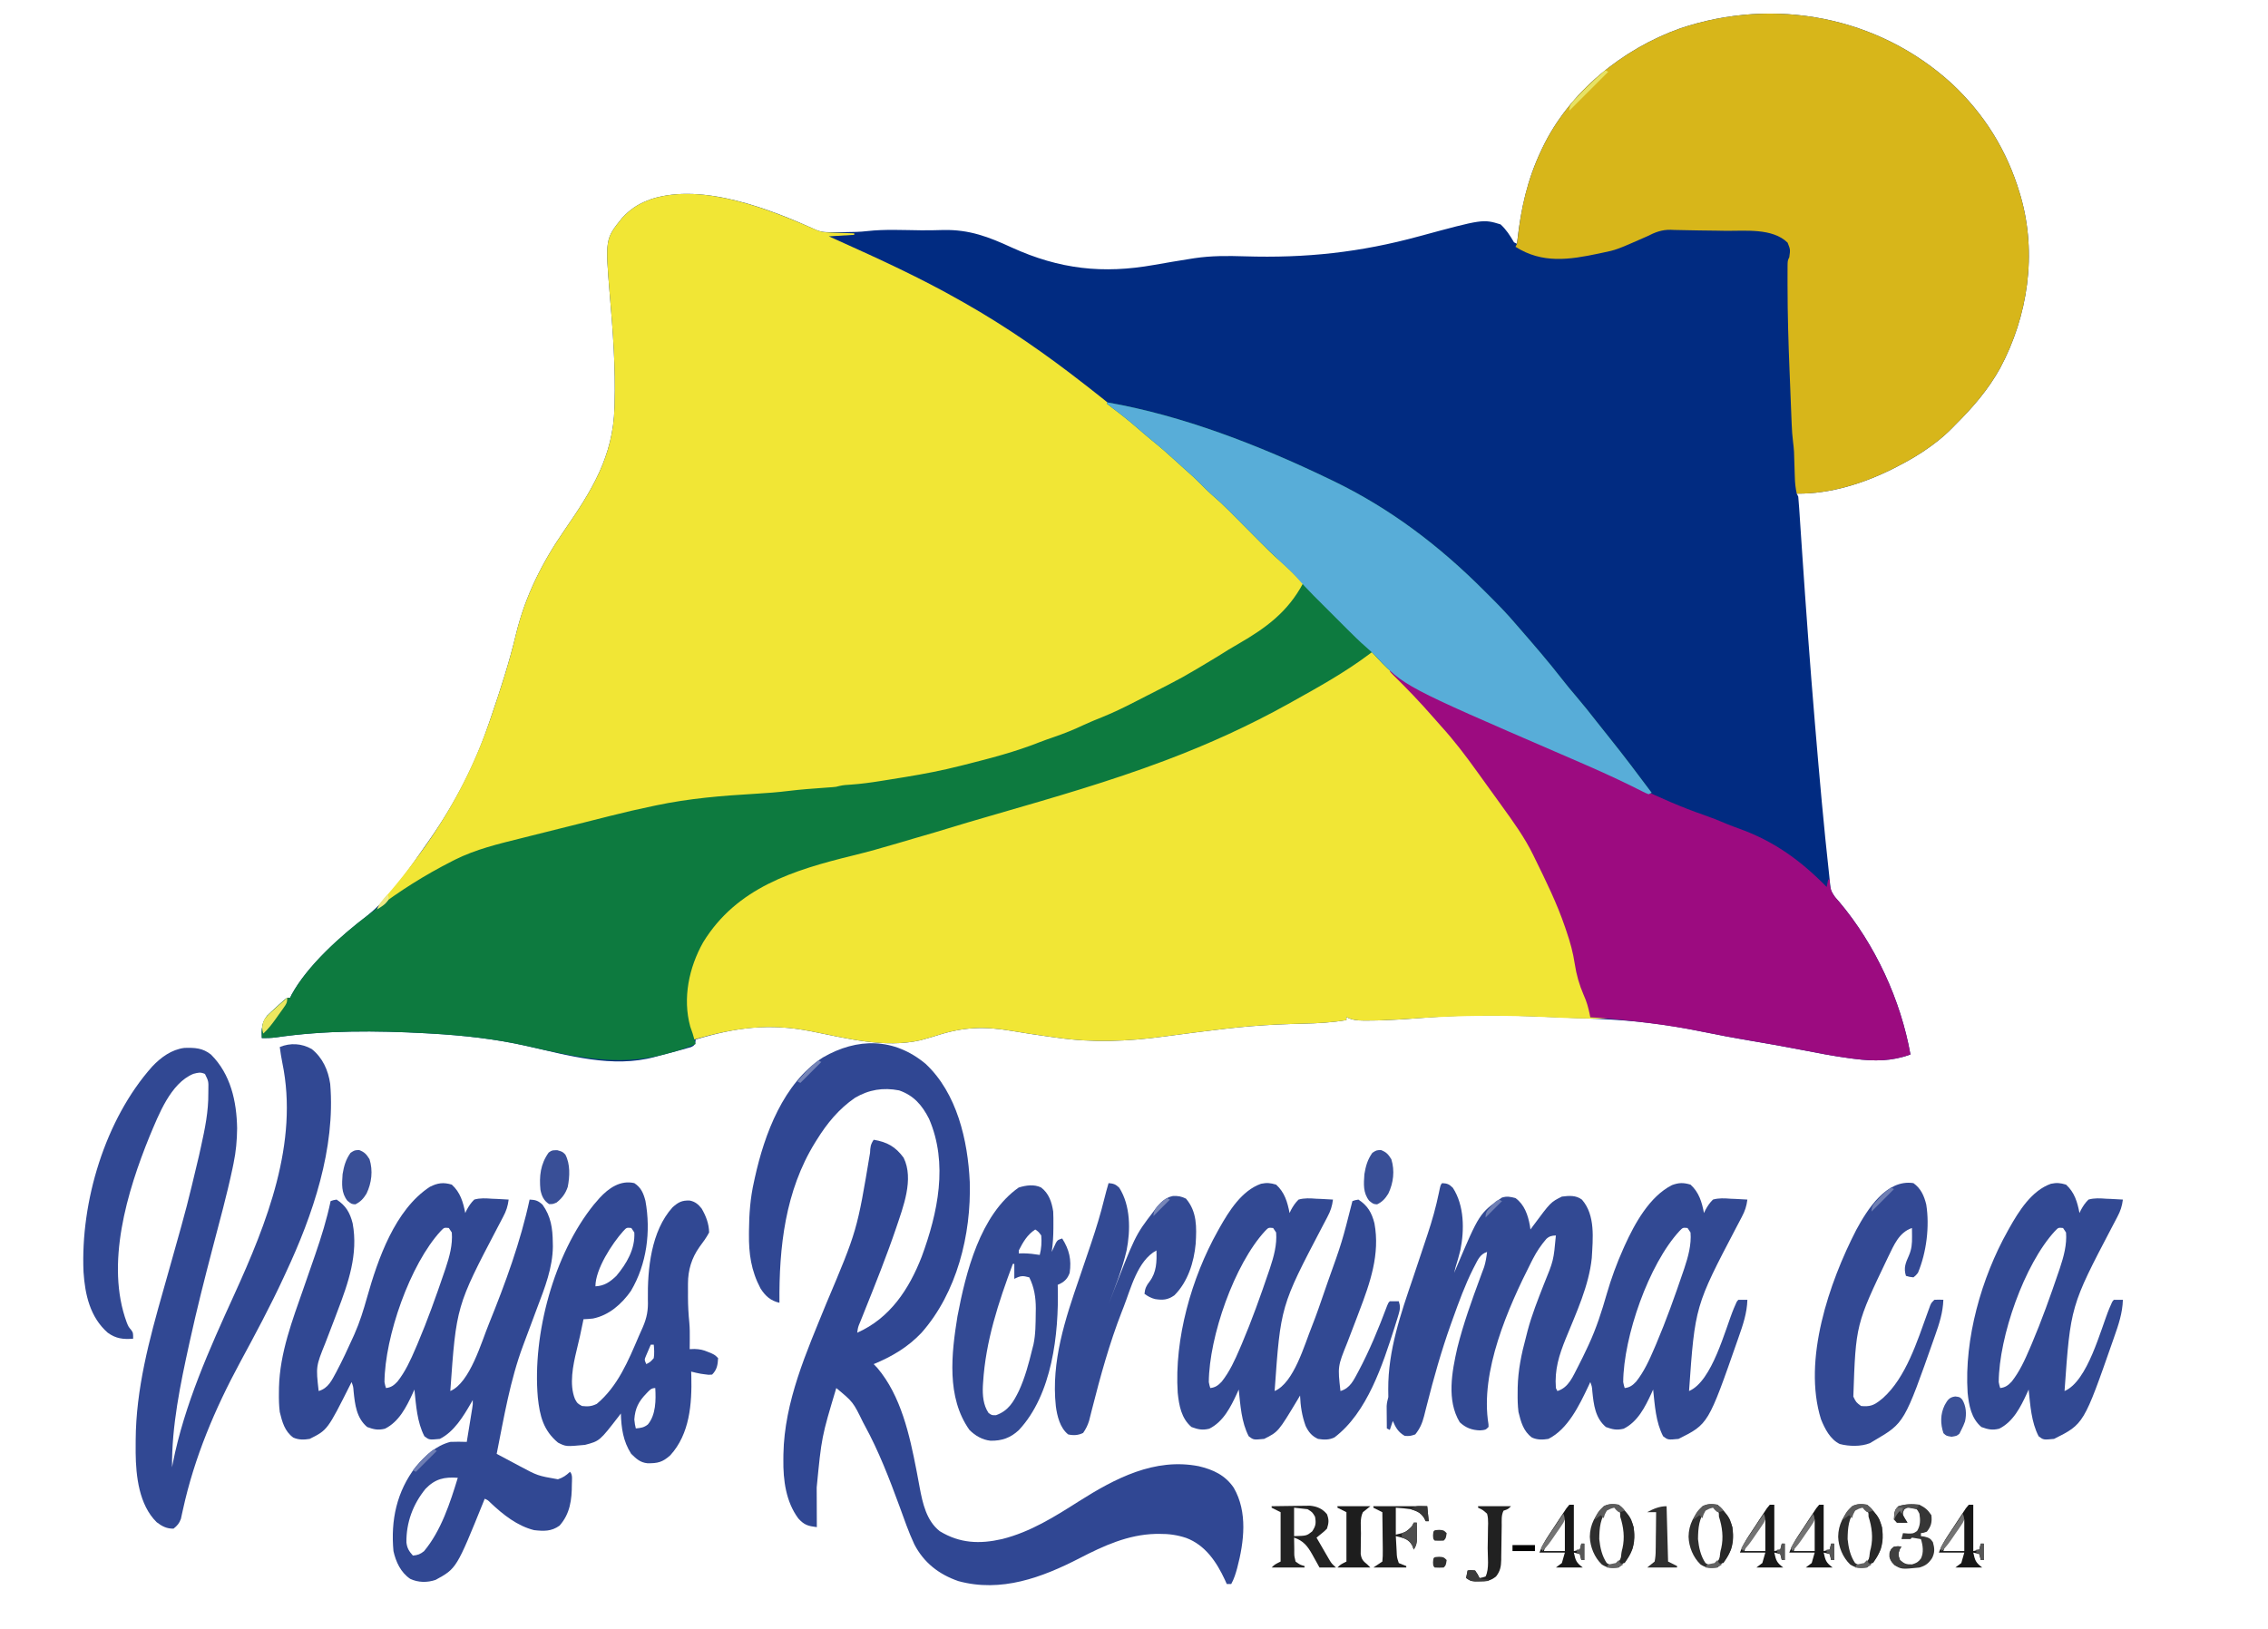 <?xml version="1.0" encoding="UTF-8"?>
<svg version="1.1" xmlns="http://www.w3.org/2000/svg" width="1516" height="1089">
<path d="M0 0 C21.712 20.325 36.79 44.586 45.312 73.062 C45.526 73.776 45.74 74.489 45.96 75.224 C57.052 113.588 50.896 155.411 32.214 190.275 C24.21 204.697 13.978 216.467 2.312 228.062 C1.782 228.611 1.251 229.16 0.704 229.725 C-3.32 233.85 -7.505 237.497 -12.125 240.938 C-12.815 241.451 -13.504 241.965 -14.215 242.495 C-21.347 247.702 -28.835 252.043 -36.688 256.062 C-37.304 256.381 -37.921 256.699 -38.557 257.026 C-58.253 267.045 -81.44 274.453 -103.688 274.062 C-103.358 274.723 -103.028 275.382 -102.688 276.062 C-102.43 278.694 -102.226 281.309 -102.058 283.946 C-102.003 284.769 -101.947 285.593 -101.889 286.441 C-101.767 288.251 -101.647 290.061 -101.529 291.872 C-101.336 294.81 -101.139 297.748 -100.939 300.685 C-100.651 304.945 -100.364 309.205 -100.078 313.465 C-97.542 351.187 -94.781 388.887 -91.625 426.562 C-91.541 427.561 -91.458 428.559 -91.372 429.587 C-88.57 462.983 -85.634 496.379 -81.946 529.691 C-81.776 531.248 -81.62 532.807 -81.478 534.367 C-80.975 539.382 -80.975 539.382 -78.352 543.527 C-77.87 544.09 -77.388 544.654 -76.892 545.234 C-76.371 545.817 -75.85 546.399 -75.312 547 C-51.28 575.484 -34.232 612.454 -27.688 649.062 C-40.109 653.633 -51.909 653.634 -64.938 652 C-65.954 651.873 -66.971 651.746 -68.018 651.615 C-79.188 650.126 -90.224 647.97 -101.282 645.822 C-111.937 643.754 -122.607 641.849 -133.312 640.062 C-145.261 638.067 -157.133 635.809 -169 633.375 C-191.294 628.809 -213.298 626.241 -236.035 625.309 C-237.616 625.243 -239.196 625.177 -240.777 625.111 C-244.089 624.974 -247.401 624.839 -250.714 624.705 C-254.03 624.571 -257.347 624.432 -260.663 624.289 C-290.658 622.997 -320.654 621.967 -350.621 624.346 C-355.446 624.726 -360.274 625.057 -365.102 625.387 C-366.028 625.45 -366.955 625.514 -367.91 625.579 C-375.359 626.074 -382.782 626.365 -390.25 626.375 C-391.176 626.38 -392.102 626.385 -393.055 626.391 C-397.373 626.344 -400.761 626.078 -404.688 624.062 C-404.688 624.722 -404.688 625.383 -404.688 626.062 C-414.274 627.687 -423.748 628.23 -433.461 628.452 C-445.037 628.724 -456.582 629.161 -468.125 630.125 C-469.136 630.209 -469.136 630.209 -470.168 630.296 C-480.585 631.195 -490.956 632.445 -501.327 633.769 C-503.459 634.041 -505.592 634.311 -507.725 634.582 C-514.158 635.399 -520.588 636.225 -527.014 637.093 C-551.034 640.323 -574.206 641.285 -598.25 637.812 C-599.929 637.584 -601.608 637.358 -603.288 637.132 C-611.7 635.988 -620.081 634.7 -628.452 633.278 C-646.798 630.165 -660.604 630.614 -678.41 636.336 C-681.276 637.25 -684.162 638.078 -687.062 638.875 C-687.813 639.088 -688.563 639.3 -689.336 639.52 C-713.439 645.085 -739.12 638.117 -762.806 633.488 C-790.596 628.076 -812.778 630.896 -839.688 639.062 C-839.753 639.685 -839.819 640.308 -839.886 640.949 C-840.688 643.062 -840.688 643.062 -842.766 644.112 C-844.123 644.491 -844.123 644.491 -845.508 644.879 C-846.51 645.167 -847.512 645.455 -848.545 645.752 C-849.623 646.04 -850.702 646.328 -851.812 646.625 C-853.465 647.08 -853.465 647.08 -855.15 647.543 C-858.324 648.404 -861.505 649.236 -864.688 650.062 C-865.419 650.263 -866.151 650.464 -866.905 650.671 C-895.222 658.383 -924.74 649.675 -952.48 643.405 C-973.824 638.591 -994.834 636.303 -1016.688 635.062 C-1017.718 635.003 -1018.749 634.944 -1019.811 634.883 C-1053.242 633.048 -1087.497 632.797 -1120.691 637.695 C-1123.721 638.067 -1126.638 638.127 -1129.688 638.062 C-1129.956 632.559 -1129.726 627.55 -1126.149 623.186 C-1124.22 621.255 -1122.233 619.431 -1120.188 617.625 C-1119.498 616.989 -1118.808 616.353 -1118.098 615.697 C-1112.99 611.062 -1112.99 611.062 -1110.688 611.062 C-1110.314 610.227 -1110.314 610.227 -1109.934 609.375 C-1099.512 590.034 -1077.141 569.983 -1059.879 556.816 C-1043.35 543.587 -1030.758 524.215 -1018.688 507.062 C-1018.24 506.427 -1017.793 505.792 -1017.332 505.138 C-1000.591 481.172 -987.023 454.761 -977.688 427.062 C-977.374 426.147 -977.06 425.231 -976.736 424.288 C-970.368 405.702 -964.302 387.056 -959.75 367.938 C-953.584 342.499 -942.238 320.018 -927.411 298.562 C-909.115 272.028 -894.856 249.398 -893.938 216.375 C-893.916 215.677 -893.895 214.98 -893.873 214.261 C-893.181 189.929 -894.972 165.581 -897.069 141.353 C-900.182 103.828 -900.182 103.828 -888.711 89.613 C-883.68 84.236 -878.559 80.682 -871.688 78.062 C-870.877 77.744 -870.066 77.426 -869.23 77.098 C-834.606 66.097 -789.347 84.064 -758.225 98.179 C-755.296 99.199 -752.961 99.306 -749.863 99.293 C-748.751 99.291 -747.64 99.289 -746.494 99.287 C-745.341 99.275 -744.188 99.263 -743 99.25 C-741.299 99.249 -741.299 99.249 -739.564 99.248 C-734.666 99.223 -729.839 99.14 -724.973 98.559 C-713.103 97.227 -700.894 97.923 -688.966 98.036 C-683.988 98.076 -679.034 98.002 -674.059 97.832 C-656.741 97.473 -643.828 102.424 -628.453 109.515 C-596.465 124.078 -567.473 127.276 -533.312 121.188 C-525.114 119.749 -516.911 118.349 -508.688 117.062 C-507.873 116.934 -507.059 116.806 -506.22 116.674 C-495.036 115.002 -484.031 115.064 -472.754 115.43 C-431.729 116.71 -395.513 112.824 -355.926 101.996 C-313.472 90.498 -313.472 90.498 -301.688 94.062 C-297.756 97.675 -295.396 101.459 -292.688 106.062 C-292.027 106.392 -291.368 106.722 -290.688 107.062 C-290.623 106.47 -290.558 105.878 -290.491 105.269 C-288.092 83.891 -283.902 64.574 -274.688 45.062 C-274.374 44.394 -274.061 43.725 -273.739 43.036 C-255.917 5.656 -220.266 -23.161 -181.688 -36.938 C-118.72 -58.171 -49.236 -45.031 0 0 Z " fill="#012B81" transform="translate(1304.688,55.938)"/>
<path d="M0 0 C2.717 0.97 4.928 1.208 7.805 1.309 C8.782 1.347 9.758 1.386 10.764 1.426 C11.772 1.457 12.779 1.488 13.817 1.52 C15.357 1.578 15.357 1.578 16.928 1.637 C19.454 1.731 21.979 1.816 24.505 1.895 C24.505 2.225 24.505 2.555 24.505 2.895 C16.09 3.39 16.09 3.39 7.505 3.895 C10.504 5.24 10.504 5.24 13.563 6.613 C41.328 19.108 69.04 31.796 95.505 46.895 C96.354 47.374 97.203 47.853 98.077 48.346 C126.249 64.3 153.022 82.955 178.505 102.895 C179.609 103.752 180.713 104.608 181.817 105.465 C194.114 115.033 206.119 124.964 217.978 135.069 C221.235 137.84 224.541 140.536 227.88 143.207 C233.822 148.039 239.356 153.278 244.923 158.531 C247.865 161.306 250.855 164.021 253.88 166.707 C257.775 170.183 261.472 173.81 265.106 177.559 C267.071 179.472 269.065 181.252 271.145 183.035 C275.507 186.84 279.593 190.873 283.661 194.988 C284.407 195.739 285.154 196.489 285.923 197.262 C289.082 200.437 292.234 203.617 295.387 206.797 C297.705 209.134 300.027 211.467 302.348 213.801 C303.048 214.508 303.747 215.216 304.467 215.945 C308.448 219.945 312.532 223.756 316.816 227.432 C318.8 229.15 320.668 230.957 322.505 232.832 C323.082 233.419 323.66 234.005 324.255 234.609 C324.667 235.033 325.08 235.458 325.505 235.895 C315.849 254.763 301.11 266.379 282.818 276.36 C277.404 279.327 272.201 282.563 267.005 285.895 C253.089 294.776 238.728 302.412 223.924 309.701 C220.235 311.521 216.557 313.364 212.88 315.207 C211.073 316.111 209.266 317.014 207.457 317.915 C206.059 318.616 204.665 319.327 203.275 320.042 C196.524 323.489 189.622 326.475 182.63 329.395 C180.988 330.085 180.988 330.085 179.313 330.789 C177.126 331.708 174.937 332.625 172.747 333.539 C170.572 334.448 168.399 335.362 166.227 336.279 C165.184 336.718 164.141 337.157 163.067 337.609 C162.143 338 161.219 338.39 160.266 338.793 C156.352 340.354 152.362 341.64 148.352 342.934 C145.782 343.801 143.314 344.776 140.817 345.832 C111.044 357.939 77.196 363.982 45.555 368.453 C41.213 369.081 36.882 369.775 32.551 370.47 C28.301 371.062 24.046 371.329 19.766 371.617 C16.6 371.886 13.516 372.329 10.38 372.832 C2.223 374.061 -5.972 374.57 -14.197 375.144 C-21.795 375.68 -29.362 376.344 -36.936 377.147 C-42.593 377.735 -48.251 378.186 -53.924 378.593 C-71.408 379.85 -88.732 381.757 -105.995 384.832 C-107.229 385.05 -107.229 385.05 -108.489 385.273 C-115.873 386.649 -123.132 388.508 -130.407 390.363 C-133.767 391.218 -137.131 392.056 -140.495 392.895 C-141.829 393.228 -143.162 393.561 -144.495 393.895 C-147.162 394.561 -149.829 395.228 -152.495 395.895 C-153.485 396.142 -153.485 396.142 -154.495 396.394 C-155.83 396.728 -157.165 397.062 -158.5 397.396 C-161.806 398.222 -165.111 399.049 -168.416 399.877 C-174.679 401.446 -180.943 403.007 -187.213 404.548 C-190.284 405.303 -193.354 406.062 -196.424 406.822 C-197.978 407.205 -199.533 407.587 -201.088 407.967 C-233.749 415.958 -263.774 429.985 -290.124 451.031 C-292.495 452.895 -292.495 452.895 -294.495 453.895 C-292.832 449.877 -290.033 446.915 -287.183 443.707 C-280.231 435.722 -273.776 427.415 -267.495 418.895 C-266.931 418.129 -266.366 417.363 -265.784 416.575 C-246.051 389.612 -230.449 360.446 -219.495 328.895 C-219.149 327.896 -218.802 326.898 -218.445 325.87 C-216.046 318.904 -213.742 311.911 -211.495 304.895 C-211.189 303.937 -210.882 302.979 -210.566 301.993 C-207.176 291.328 -204.15 280.655 -201.558 269.77 C-195.392 244.331 -184.045 221.85 -169.219 200.394 C-150.923 173.86 -136.664 151.23 -135.745 118.207 C-135.724 117.509 -135.703 116.812 -135.681 116.093 C-134.989 91.761 -136.78 67.414 -138.876 43.185 C-141.99 5.66 -141.99 5.66 -130.519 -8.555 C-125.488 -13.932 -120.366 -17.486 -113.495 -20.105 C-112.685 -20.424 -111.874 -20.742 -111.038 -21.07 C-76.213 -32.135 -31.38 -13.902 0 0 Z " fill="#F1E635" transform="translate(546.495,154.105)"/>
<path d="M0 0 C5.335 4.402 10.066 9.106 14.75 14.188 C19.443 19.232 24.16 24.221 29.062 29.062 C32.565 32.529 35.89 36.056 39.082 39.809 C41.032 42.036 43.06 44.178 45.1 46.323 C57.158 59.082 67.179 73.499 77.379 87.747 C78.98 89.972 80.595 92.187 82.215 94.398 C85.514 98.906 88.763 103.448 92 108 C92.837 109.164 92.837 109.164 93.691 110.351 C107.77 130.054 119.315 152.002 127 175 C128.212 178.314 129.464 181.614 130.737 184.906 C134.261 194.06 136.762 203.013 138.527 212.663 C140.14 221.268 142.601 229.574 146.148 237.598 C147 240 147 240 147 245 C150.63 245 154.26 245 158 245 C158 245.33 158 245.66 158 246 C145.631 246.137 133.34 245.766 120.988 245.144 C90.204 243.628 60.099 243.745 29.352 245.921 C19.042 246.646 8.778 247.299 -1.562 247.312 C-2.951 247.32 -2.951 247.32 -4.368 247.328 C-8.686 247.281 -12.073 247.016 -16 245 C-16 245.66 -16 246.32 -16 247 C-25.587 248.624 -35.06 249.168 -44.774 249.39 C-56.35 249.661 -67.895 250.099 -79.438 251.062 C-80.112 251.119 -80.786 251.175 -81.48 251.233 C-91.898 252.132 -102.268 253.382 -112.639 254.706 C-114.772 254.978 -116.905 255.249 -119.038 255.519 C-125.47 256.337 -131.901 257.163 -138.326 258.031 C-162.346 261.26 -185.518 262.222 -209.562 258.75 C-211.242 258.522 -212.921 258.295 -214.6 258.07 C-223.013 256.925 -231.394 255.638 -239.764 254.215 C-258.111 251.102 -271.917 251.551 -289.723 257.273 C-292.589 258.188 -295.474 259.016 -298.375 259.812 C-299.5 260.132 -299.5 260.132 -300.648 260.457 C-324.751 266.022 -350.432 259.054 -374.119 254.426 C-402.271 248.943 -424.653 252.136 -452 260 C-456.489 252.042 -457.352 244.179 -457.25 235.188 C-457.243 234.31 -457.235 233.433 -457.227 232.529 C-456.81 207.245 -444.796 188.051 -427.035 170.73 C-407.04 152.319 -382.018 145.399 -356.315 138.893 C-348.927 137.022 -341.584 135.079 -334.292 132.861 C-327.943 130.943 -321.535 129.261 -315.125 127.562 C-306.644 125.307 -298.25 122.901 -289.902 120.197 C-284.217 118.362 -278.5 116.683 -272.75 115.062 C-264.334 112.69 -255.962 110.195 -247.604 107.623 C-242.911 106.181 -238.213 104.765 -233.5 103.388 C-171.236 85.197 -109.26 65.618 -52.574 33.459 C-49.974 31.985 -47.365 30.531 -44.754 29.078 C-31.863 21.859 -19.382 14.057 -7 6 C-6.366 5.597 -5.731 5.193 -5.078 4.777 C-2.022 2.886 -2.022 2.886 0 0 Z " fill="#F1E635" transform="translate(916,435)"/>
<path d="M0 0 C50.555 8.759 101.996 28.87 148 51 C148.923 51.442 149.846 51.885 150.797 52.34 C189.219 70.846 222.183 95.933 252.202 126.072 C253.826 127.701 255.454 129.324 257.084 130.947 C262.6 136.459 267.961 142.044 273 148 C274.045 149.203 275.092 150.405 276.141 151.605 C285.602 162.495 295.021 173.377 303.875 184.77 C306.991 188.763 310.206 192.653 313.5 196.5 C318.217 202.014 322.721 207.671 327.18 213.395 C330.105 217.146 333.082 220.855 336.062 224.562 C345.642 236.507 354.837 248.735 364 261 C363.01 261.495 363.01 261.495 362 262 C359.913 261.19 359.913 261.19 357.27 259.852 C356.259 259.349 355.249 258.847 354.208 258.33 C353.087 257.767 351.967 257.205 350.812 256.625 C339.22 250.918 327.485 245.625 315.625 240.5 C313.929 239.766 312.234 239.031 310.538 238.297 C308.032 237.212 305.526 236.127 303.019 235.042 C197.492 189.374 197.492 189.374 177 167 C176.45 167.427 175.899 167.853 175.332 168.293 C159.27 180.37 141.536 190.249 124 200 C122.514 200.83 122.514 200.83 120.997 201.676 C94.892 216.181 67.924 228.447 40 239 C39.069 239.352 39.069 239.352 38.12 239.711 C1.763 253.408 -35.698 264.215 -73 275 C-75.379 275.69 -77.758 276.382 -80.137 277.074 C-81.075 277.347 -82.014 277.619 -82.98 277.9 C-93.259 280.886 -93.259 280.886 -103.5 284 C-111.505 286.492 -119.562 288.805 -127.613 291.141 C-131.761 292.345 -135.904 293.563 -140.043 294.797 C-149.982 297.749 -159.927 300.538 -170 303 C-209.549 312.69 -247.566 324.397 -270 361 C-279.422 377.762 -283.847 398.298 -278.625 417.312 C-278.103 418.882 -277.563 420.445 -277 422 C-276.594 423.393 -276.197 424.788 -275.812 426.188 C-275.544 427.116 -275.276 428.044 -275 429 C-280.774 431.672 -286.612 433.419 -292.75 435.062 C-293.676 435.318 -294.601 435.574 -295.555 435.838 C-327.161 444.4 -356.642 437.384 -387.792 430.343 C-409.137 425.528 -430.147 423.241 -452 422 C-453.031 421.941 -454.062 421.881 -455.124 421.82 C-488.555 419.986 -522.809 419.735 -556.004 424.633 C-559.034 425.004 -561.951 425.064 -565 425 C-565.268 419.496 -565.039 414.487 -561.461 410.123 C-559.533 408.193 -557.545 406.369 -555.5 404.562 C-554.81 403.926 -554.121 403.29 -553.41 402.635 C-548.302 398 -548.302 398 -546 398 C-545.627 397.165 -545.627 397.165 -545.246 396.312 C-534.385 376.157 -511.116 355.561 -493 342 C-491.77 341.054 -490.541 340.107 -489.312 339.16 C-473.034 326.693 -456.082 316.05 -437.812 306.75 C-437.22 306.445 -436.628 306.14 -436.018 305.826 C-421.884 298.771 -406.936 295.23 -391.688 291.438 C-389.425 290.869 -387.163 290.299 -384.9 289.729 C-378.603 288.143 -372.302 286.57 -366 285 C-363.134 284.284 -360.268 283.568 -357.402 282.852 C-356.17 282.544 -354.938 282.236 -353.668 281.919 C-350.435 281.109 -347.202 280.295 -343.97 279.48 C-341.277 278.8 -338.584 278.122 -335.89 277.445 C-334.543 277.106 -333.196 276.766 -331.849 276.425 C-322.605 274.085 -313.338 271.935 -304 270 C-303.133 269.816 -302.266 269.631 -301.373 269.441 C-279.55 264.832 -257.515 262.975 -235.288 261.699 C-227.679 261.258 -220.124 260.689 -212.56 259.752 C-204.836 258.809 -197.081 258.262 -189.323 257.697 C-188.301 257.621 -187.279 257.544 -186.227 257.465 C-185.315 257.399 -184.403 257.333 -183.463 257.265 C-181.066 257.067 -181.066 257.067 -179.047 256.499 C-176.373 255.847 -173.769 255.721 -171.023 255.551 C-164.492 255.082 -158.088 254.223 -151.625 253.188 C-149.952 252.924 -149.952 252.924 -148.244 252.654 C-144.828 252.111 -141.414 251.558 -138 251 C-136.958 250.831 -135.916 250.661 -134.842 250.487 C-122.432 248.453 -110.188 246.101 -98 243 C-96.978 242.743 -95.957 242.486 -94.904 242.222 C-78.12 237.994 -61.522 233.701 -45.41 227.312 C-42.194 226.075 -38.96 224.936 -35.701 223.818 C-28.717 221.42 -22.031 218.755 -15.363 215.559 C-11.52 213.778 -7.618 212.202 -3.688 210.625 C3.869 207.555 11.159 204.089 18.4 200.343 C20.947 199.027 23.498 197.72 26.05 196.415 C50.668 183.91 50.668 183.91 74.291 169.653 C78.824 166.688 83.473 163.957 88.161 161.244 C106.43 150.655 120.822 140.048 131 121 C129.17 119.142 127.336 117.289 125.5 115.438 C124.995 114.924 124.489 114.41 123.969 113.881 C121.171 111.065 118.314 108.379 115.297 105.799 C110.955 102.016 106.891 98.001 102.844 93.906 C102.097 93.156 101.351 92.406 100.581 91.632 C97.423 88.458 94.271 85.277 91.118 82.097 C88.799 79.761 86.478 77.427 84.156 75.094 C83.457 74.386 82.758 73.679 82.037 72.95 C78.069 68.962 73.999 65.163 69.726 61.503 C67.366 59.447 65.183 57.242 63 55 C59.51 51.472 55.954 48.126 52.184 44.902 C49.992 42.993 47.857 41.03 45.727 39.053 C40.598 34.296 35.359 29.762 29.906 25.375 C26.59 22.665 23.359 19.868 20.125 17.062 C14.871 12.51 9.483 8.191 3.911 4.033 C2.591 3.043 1.293 2.025 0 1 C0 0.67 0 0.34 0 0 Z " fill="#0D7A3F" transform="translate(740,269)"/>
<path d="M0 0 C21.712 20.325 36.79 44.586 45.312 73.062 C45.526 73.776 45.74 74.489 45.96 75.224 C57.052 113.588 50.896 155.411 32.214 190.275 C24.21 204.697 13.978 216.467 2.312 228.062 C1.782 228.611 1.251 229.16 0.704 229.725 C-3.32 233.85 -7.505 237.497 -12.125 240.938 C-12.815 241.451 -13.504 241.965 -14.215 242.495 C-21.347 247.702 -28.835 252.043 -36.688 256.062 C-37.304 256.381 -37.921 256.699 -38.557 257.026 C-58.253 267.045 -81.44 274.453 -103.688 274.062 C-104.517 270.396 -104.856 266.923 -104.969 263.168 C-105.006 262.047 -105.044 260.926 -105.082 259.771 C-105.117 258.609 -105.152 257.447 -105.188 256.25 C-105.257 253.952 -105.33 251.654 -105.406 249.355 C-105.437 248.34 -105.467 247.324 -105.498 246.278 C-105.635 243.954 -105.874 241.635 -106.175 239.327 C-106.672 235.424 -106.916 231.547 -107.076 227.613 C-107.106 226.914 -107.135 226.214 -107.166 225.494 C-107.261 223.193 -107.352 220.891 -107.441 218.59 C-107.507 216.946 -107.573 215.302 -107.639 213.658 C-107.777 210.198 -107.912 206.737 -108.045 203.276 C-108.178 199.814 -108.317 196.352 -108.461 192.89 C-109.26 173.635 -109.824 154.402 -109.84 135.129 C-109.842 134.274 -109.844 133.419 -109.845 132.538 C-109.849 130.142 -109.844 127.746 -109.836 125.35 C-109.836 124.637 -109.837 123.924 -109.837 123.19 C-109.804 118.295 -109.804 118.295 -108.688 116.062 C-107.95 110.939 -107.95 110.939 -109.793 106.309 C-119.864 96.387 -138.284 98.52 -151.25 98.375 C-153.238 98.342 -155.225 98.307 -157.213 98.271 C-161.132 98.204 -165.05 98.156 -168.969 98.124 C-172.746 98.092 -176.517 98.016 -180.292 97.904 C-182.058 97.867 -183.824 97.83 -185.59 97.793 C-186.772 97.744 -186.772 97.744 -187.978 97.695 C-194.027 97.605 -198.347 99.335 -203.688 102.062 C-224.286 111.131 -224.286 111.131 -233.688 113.062 C-234.454 113.227 -235.221 113.392 -236.01 113.562 C-255.726 117.746 -273.799 120.446 -291.688 109.062 C-291.192 108.073 -291.192 108.073 -290.688 107.062 C-290.457 105.56 -290.272 104.05 -290.109 102.539 C-287.776 82.09 -283.498 63.719 -274.688 45.062 C-274.374 44.394 -274.061 43.725 -273.739 43.036 C-255.917 5.656 -220.266 -23.161 -181.688 -36.938 C-118.72 -58.171 -49.236 -45.031 0 0 Z " fill="#D7B61A" transform="translate(1304.688,55.938)"/>
<path d="M0 0 C4.085 1.502 7.751 3.507 11.5 5.688 C32.403 17.602 54.014 28.151 75.927 38.062 C78.155 39.07 80.382 40.08 82.609 41.091 C100.542 49.223 118.514 57.26 136.578 65.097 C146.4 69.363 156.124 73.813 165.812 78.375 C180.347 85.212 194.881 91.698 210.079 96.924 C215.121 98.661 220.025 100.624 224.926 102.73 C227.83 103.93 230.761 105.015 233.718 106.078 C257.021 114.503 274.666 127.334 292 145 C292.33 143.35 292.66 141.7 293 140 C293.33 140 293.66 140 294 140 C294.054 141.177 294.108 142.354 294.164 143.566 C294.801 148.581 297.083 151.256 300.375 154.938 C324.408 183.422 341.456 220.391 348 257 C335.578 261.571 323.778 261.571 310.75 259.938 C309.733 259.81 308.717 259.683 307.669 259.552 C296.499 258.063 285.463 255.907 274.406 253.76 C263.751 251.692 253.081 249.786 242.375 248 C231.186 246.131 220.06 244.054 208.947 241.775 C184.067 236.679 159.284 234.078 134 232 C133.826 231.127 133.826 231.127 133.648 230.236 C132.685 225.629 131.535 221.484 129.562 217.188 C126.654 210.439 124.694 203.65 123.608 196.375 C122.489 188.948 120.639 182.092 118.188 175 C117.857 174.01 117.526 173.02 117.186 172 C111.781 156.067 104.399 141.078 97 126 C96.635 125.247 96.27 124.494 95.894 123.719 C90.158 111.961 82.644 101.572 75 91 C73.888 89.452 72.776 87.904 71.664 86.355 C69.528 83.385 67.384 80.421 65.234 77.461 C63.005 74.391 60.787 71.312 58.578 68.227 C50.883 57.488 43.045 47.12 34.133 37.348 C32.327 35.36 30.563 33.348 28.812 31.312 C20.248 21.496 11.231 12.078 1.914 2.977 C0 1 0 1 0 0 Z " fill="#9C0B80" transform="translate(929,448)"/>
<path d="M0 0 C21.091 19.594 28.356 51.329 29.625 79.102 C30.664 114.235 21.034 153.083 -2.594 179.852 C-11.748 189.559 -22.347 195.77 -34.594 200.852 C-33.769 201.718 -32.944 202.584 -32.094 203.477 C-16.378 222.04 -10.568 248.287 -6.062 271.562 C-5.934 272.224 -5.805 272.885 -5.673 273.566 C-5.047 276.807 -4.44 280.048 -3.861 283.298 C-1.884 293.885 0.669 305.554 9.562 312.547 C22.999 320.743 36.253 321.241 51.233 317.82 C70.239 313.057 86.304 302.907 102.668 292.508 C126.798 277.24 153.194 263.36 182.656 269.102 C192.284 271.371 200.374 275.078 206.094 283.539 C215.478 299.773 212.988 319.722 208.406 337.102 C207.363 340.901 206.32 344.4 204.406 347.852 C203.416 347.852 202.426 347.852 201.406 347.852 C201.005 346.957 200.604 346.062 200.191 345.141 C194.666 333.224 187.098 321.842 174.243 317.044 C168.256 315.077 162.757 314.304 156.469 314.352 C155.563 314.358 154.658 314.364 153.725 314.371 C135.428 314.855 119.131 322.293 103.125 330.566 C77.934 343.564 50.533 353.731 21.996 345.918 C8.995 341.44 -1.084 333.588 -7.44 321.313 C-11.297 313.084 -14.233 304.441 -17.347 295.911 C-24.081 277.556 -31.207 259.023 -40.594 241.852 C-40.96 241.167 -41.325 240.482 -41.702 239.777 C-48.337 226.179 -48.337 226.179 -59.594 216.852 C-69.401 249.511 -69.401 249.511 -72.691 283.289 C-72.689 284.437 -72.689 284.437 -72.687 285.609 C-72.682 288.023 -72.669 290.437 -72.656 292.852 C-72.651 294.501 -72.647 296.151 -72.643 297.801 C-72.632 301.818 -72.614 305.835 -72.594 309.852 C-78.512 309.11 -81.001 308.423 -84.961 304.055 C-93.312 292.786 -95.143 278.362 -94.969 264.727 C-94.958 263.549 -94.947 262.371 -94.936 261.157 C-94.296 225.747 -79.506 192.839 -66.358 160.522 C-45.678 111.569 -45.678 111.569 -37.022 59.547 C-36.872 55.82 -36.712 54.029 -34.594 50.852 C-25.614 52.368 -20.019 55.467 -14.594 62.852 C-7.505 77.204 -14.947 95.881 -19.594 109.852 C-26.002 128.709 -33.411 147.207 -40.818 165.688 C-41.136 166.483 -41.453 167.279 -41.78 168.098 C-42.38 169.599 -42.982 171.099 -43.588 172.597 C-45.081 176.114 -45.081 176.114 -45.594 179.852 C-23.729 170.175 -10.987 150.823 -2.525 129.109 C8.303 99.742 15.332 66.739 2.406 36.852 C-2.187 27.778 -7.823 21.221 -17.594 17.852 C-28.273 15.79 -37.787 17.315 -47.156 22.852 C-57.877 30.225 -65.776 39.878 -72.594 50.852 C-72.973 51.456 -73.352 52.06 -73.742 52.683 C-93.782 85.105 -97.89 122.567 -97.594 159.852 C-103.511 158.482 -107.015 155.336 -110.273 150.207 C-116.52 138.35 -118.112 127.081 -117.969 113.789 C-117.964 113.108 -117.959 112.427 -117.955 111.725 C-117.865 100.533 -117.082 89.782 -114.594 78.852 C-114.406 77.982 -114.218 77.113 -114.024 76.217 C-107.586 47.019 -94.92 12.953 -68.594 -4.148 C-45.488 -17.528 -21.025 -17.415 0 0 Z " fill="#304793" transform="translate(618.594,711.148)"/>
<path d="M0 0 C3.372 0.182 4.714 0.714 7.125 3.125 C14.831 14.94 14.91 31.336 12.141 44.863 C11.244 48.622 10.151 52.312 9 56 C8.656 57.331 8.316 58.662 8 60 C8.401 59.042 8.802 58.084 9.215 57.098 C24.878 20.186 24.878 20.186 39.875 9.688 C43.248 8.596 45.603 9.106 49 10 C54.967 14.302 57.319 21.293 58.609 28.316 C58.738 29.202 58.867 30.088 59 31 C59.926 29.732 59.926 29.732 60.871 28.438 C72.522 12.739 72.522 12.739 80 9 C84.799 8.396 89.446 7.996 93.438 11.062 C102.524 21.479 100.711 37.085 100 50 C98.109 68.603 89.59 86.73 82.625 103.875 C78.089 115.097 75.057 124.692 76 137 C76.33 137.66 76.66 138.32 77 139 C84.714 136.608 87.363 129.116 90.945 122.383 C93.066 118.303 95.053 114.165 97 110 C97.331 109.294 97.663 108.588 98.004 107.861 C103.085 96.874 106.674 85.694 110 74.066 C112.99 63.731 116.622 53.824 121 44 C121.319 43.283 121.639 42.566 121.968 41.827 C128.686 27.023 138.604 8.913 153.625 1.312 C158.213 -0.382 161.3 -0.41 166 1 C171.705 6.198 173.553 12.599 175 20 C175.443 19.035 175.443 19.035 175.895 18.051 C177.385 15.301 178.763 13.197 181 11 C185.005 9.878 188.755 10.141 192.875 10.438 C193.945 10.478 195.015 10.519 196.117 10.561 C198.749 10.666 201.372 10.814 204 11 C203.452 15.391 202.38 18.658 200.297 22.551 C199.454 24.162 199.454 24.162 198.594 25.806 C197.681 27.542 197.681 27.542 196.75 29.312 C169.008 82.257 169.008 82.257 165 139 C180.56 132.417 189.08 97.835 194.955 83.704 C196.885 79.115 196.885 79.115 198 78 C200 77.959 202 77.957 204 78 C203.756 86.922 201.003 94.922 198.062 103.25 C197.696 104.302 197.696 104.302 197.322 105.376 C177.869 161.066 177.869 161.066 158 171 C150.907 171.686 150.907 171.686 147.688 169.25 C142.746 159.732 142.134 148.516 141 138 C140.599 138.895 140.198 139.789 139.785 140.711 C135.595 149.747 130.663 159.564 121.312 164.188 C116.682 165.323 113.835 164.671 109.438 163.062 C102.263 156.992 101.259 148.066 100.359 139.223 C100.112 135.989 100.112 135.989 99 133 C98.539 133.993 98.077 134.985 97.602 136.008 C91.628 148.567 84.05 164.475 71 171 C67.148 171.62 63.588 171.726 59.992 170.082 C54.244 165.84 52.641 159.692 51 153 C50.455 148.71 50.38 144.508 50.438 140.188 C50.446 139.02 50.455 137.853 50.464 136.651 C50.732 125.012 52.959 114.194 56 103 C56.354 101.604 56.707 100.209 57.059 98.812 C59.881 88.131 63.98 77.868 67.991 67.589 C74.457 51.765 74.457 51.765 76 35 C73.306 35.079 71.543 35.488 69.556 37.361 C66.053 41.49 63.229 45.628 60.75 50.438 C60.373 51.164 59.996 51.891 59.607 52.64 C44.048 83.314 25.155 125.985 30.941 161.18 C30.961 161.78 30.98 162.381 31 163 C29 165 29 165 25.312 165.312 C19.912 165.156 15.72 163.624 11.75 159.875 C2.839 145.235 6.531 125.984 10.109 110.199 C14.096 94.205 19.739 78.504 25.453 63.052 C25.902 61.832 26.35 60.612 26.812 59.355 C27.211 58.294 27.609 57.232 28.02 56.137 C29.074 52.764 29.59 49.506 30 46 C25.456 47.467 23.929 51.006 21.875 55 C21.489 55.744 21.103 56.488 20.705 57.255 C15.24 68.13 11.103 79.559 7 91 C6.591 92.135 6.183 93.271 5.762 94.44 C-0.555 112.193 -5.634 130.154 -10.246 148.418 C-10.467 149.275 -10.687 150.132 -10.915 151.015 C-11.328 152.619 -11.732 154.226 -12.125 155.835 C-13.343 160.529 -14.887 164.167 -18 168 C-21.438 169.125 -21.438 169.125 -25 169 C-29.336 166.537 -31.053 163.51 -33 159 C-33.66 160.98 -34.32 162.96 -35 165 C-35.66 164.67 -36.32 164.34 -37 164 C-37.027 161.25 -37.047 158.5 -37.062 155.75 C-37.071 154.973 -37.079 154.195 -37.088 153.395 C-37.091 152.64 -37.094 151.886 -37.098 151.109 C-37.103 150.418 -37.108 149.727 -37.114 149.015 C-36.994 146.898 -36.535 145.047 -36 143 C-35.98 141.271 -36.006 139.541 -36.062 137.812 C-36.188 111.846 -27.744 87.514 -19.466 63.25 C-16.685 55.097 -13.958 46.926 -11.277 38.74 C-10.77 37.197 -10.259 35.654 -9.745 34.113 C-6.713 25.029 -4.164 15.99 -2.23 6.604 C-1.09 1.09 -1.09 1.09 0 0 Z M158.688 31.938 C138.056 54.227 121.224 102.645 121 133 C121.435 135.199 121.435 135.199 122 137 C125.411 136.621 127.339 135.169 129.657 132.694 C134.905 126.076 138.456 118.282 141.75 110.562 C142.172 109.582 142.594 108.601 143.029 107.59 C149.72 91.815 155.498 75.662 161 59.438 C161.279 58.624 161.557 57.81 161.844 56.972 C164.407 49.254 166.669 41.192 166 33 C165.34 32.01 164.68 31.02 164 30 C160.88 29.679 160.88 29.679 158.688 31.938 Z M4 67 C5 70 5 70 5 70 Z M3 70 C4 72 4 72 4 72 Z M2 72 C3 75 3 75 3 75 Z M1 75 C2 77 2 77 2 77 Z M0 78 C1 80 1 80 1 80 Z M-1 81 C0 83 0 83 0 83 Z " fill="#324993" transform="translate(964,791)"/>
<path d="M0 0 C5.705 5.198 7.553 11.599 9 19 C9.295 18.357 9.591 17.714 9.895 17.051 C11.385 14.301 12.763 12.197 15 10 C19.005 8.878 22.755 9.141 26.875 9.438 C27.945 9.478 29.015 9.519 30.117 9.561 C32.749 9.666 35.372 9.814 38 10 C37.452 14.391 36.38 17.658 34.297 21.551 C33.454 23.162 33.454 23.162 32.594 24.806 C31.681 26.542 31.681 26.542 30.75 28.312 C3.008 81.257 3.008 81.257 -1 138 C12.187 132.421 19.789 105.216 24.863 92.922 C35.732 66.104 45.923 38.329 52 10 C55.944 10.183 57.661 10.693 60.625 13.375 C66.286 21.253 67.385 29.194 67.5 38.688 C67.518 39.559 67.537 40.43 67.556 41.328 C67.425 55.548 62.166 68.954 57.172 82.07 C55.581 86.262 54.031 90.468 52.473 94.672 C50.894 98.92 49.314 103.168 47.714 107.408 C38.96 130.789 34.874 155.588 30 180 C33.909 182.099 37.828 184.176 41.75 186.25 C43.388 187.13 43.388 187.13 45.059 188.027 C57.383 194.629 57.383 194.629 70.938 197 C74.334 195.891 76.408 194.435 79 192 C80.965 193.965 80.239 197.636 80.25 200.312 C80.244 210.616 79.082 220.075 72 228 C66.517 231.934 61.531 231.72 55 231 C43.735 228.175 34.276 220.636 25.996 212.82 C24.127 210.95 24.127 210.95 22 210 C21.739 210.648 21.478 211.297 21.209 211.965 C3.154 256.609 3.154 256.609 -10.832 264.258 C-16.349 266.146 -22.51 266.096 -27.812 263.562 C-34.128 259.281 -37.399 252.229 -39 245 C-40.898 224.374 -36.868 205.217 -24.062 188.562 C-17.674 181.097 -10.742 174.581 -1 172 C2.674 171.836 6.325 171.879 10 172 C10.67 167.896 11.336 163.792 12 159.688 C12.191 158.52 12.382 157.353 12.578 156.15 C12.849 154.473 12.849 154.473 13.125 152.762 C13.376 151.214 13.376 151.214 13.633 149.635 C14.069 146.948 14.069 146.948 14 144 C13.66 144.606 13.319 145.212 12.969 145.836 C7.791 154.786 1.583 165.209 -8 170 C-15.093 170.686 -15.093 170.686 -18.312 168.25 C-23.254 158.732 -23.866 147.516 -25 137 C-25.401 137.895 -25.802 138.789 -26.215 139.711 C-30.405 148.747 -35.337 158.564 -44.688 163.188 C-49.318 164.323 -52.165 163.671 -56.562 162.062 C-63.737 155.992 -64.741 147.066 -65.641 138.223 C-65.888 134.989 -65.888 134.989 -67 132 C-67.384 132.769 -67.384 132.769 -67.775 133.554 C-83.102 164.051 -83.102 164.051 -95 170 C-98.852 170.62 -102.412 170.726 -106.008 169.082 C-111.756 164.84 -113.359 158.692 -115 152 C-115.545 147.71 -115.622 143.508 -115.562 139.188 C-115.549 138.009 -115.536 136.83 -115.523 135.616 C-114.926 112.337 -106.569 90.752 -99 69 C-96.703 62.398 -94.408 55.795 -92.125 49.188 C-91.845 48.38 -91.566 47.572 -91.278 46.74 C-87.214 34.964 -83.558 23.208 -81 11 C-79.188 10.379 -79.188 10.379 -77 10 C-70.821 13.99 -68.051 18.812 -66.277 25.879 C-62.454 46.516 -69.171 65.669 -76.438 84.688 C-77.004 86.19 -77.57 87.694 -78.135 89.197 C-80.211 94.71 -82.299 100.218 -84.456 105.7 C-90.858 121.554 -90.858 121.554 -89 138 C-82.438 136.069 -80.254 130.808 -77.152 125.172 C-73.133 117.594 -69.521 109.82 -66 102 C-65.698 101.332 -65.396 100.665 -65.085 99.977 C-61.509 91.937 -59.012 83.763 -56.625 75.312 C-49.431 49.873 -38.029 16.751 -14.652 1.465 C-9.454 -1.166 -5.597 -1.679 0 0 Z M-7.312 30.938 C-27.944 53.227 -44.776 101.645 -45 132 C-44.565 134.199 -44.565 134.199 -44 136 C-40.589 135.621 -38.661 134.169 -36.343 131.694 C-31.095 125.076 -27.544 117.282 -24.25 109.562 C-23.828 108.582 -23.406 107.601 -22.971 106.59 C-16.28 90.815 -10.502 74.662 -5 58.438 C-4.721 57.624 -4.443 56.81 -4.156 55.972 C-1.593 48.254 0.669 40.192 0 32 C-0.66 31.01 -1.32 30.02 -2 29 C-5.12 28.679 -5.12 28.679 -7.312 30.938 Z M-17.562 203.375 C-25.985 213.691 -30.504 225.952 -30.336 239.211 C-29.861 243.155 -28.609 245.065 -26 248 C-22.75 247.721 -21.14 247.111 -18.562 245.062 C-7.163 231.438 -1.136 212.801 4 196 C-5.071 195.331 -11.138 196.722 -17.562 203.375 Z " fill="#314893" transform="translate(302,792)"/>
<path d="M0 0 C50.555 8.759 101.996 28.87 148 51 C148.923 51.442 149.846 51.885 150.797 52.34 C189.219 70.846 222.183 95.933 252.202 126.072 C253.826 127.701 255.454 129.324 257.084 130.947 C262.6 136.459 267.961 142.044 273 148 C274.045 149.203 275.092 150.405 276.141 151.605 C285.602 162.495 295.021 173.377 303.875 184.77 C306.991 188.763 310.206 192.653 313.5 196.5 C318.217 202.014 322.721 207.671 327.18 213.395 C330.105 217.146 333.082 220.855 336.062 224.562 C345.642 236.507 354.837 248.735 364 261 C363.34 261.33 362.68 261.66 362 262 C359.913 261.19 359.913 261.19 357.27 259.852 C355.754 259.098 355.754 259.098 354.208 258.33 C353.087 257.767 351.967 257.205 350.812 256.625 C339.22 250.918 327.485 245.625 315.625 240.5 C313.929 239.766 312.234 239.031 310.538 238.297 C308.032 237.212 305.526 236.127 303.019 235.042 C198.346 189.743 198.346 189.743 179.695 169.773 C177.637 167.656 175.607 165.767 173.371 163.858 C168.848 159.922 164.603 155.748 160.371 151.504 C159.578 150.712 158.784 149.919 157.967 149.103 C156.301 147.437 154.636 145.771 152.973 144.103 C150.445 141.57 147.911 139.041 145.377 136.514 C143.75 134.886 142.123 133.257 140.496 131.629 C139.748 130.883 139 130.137 138.229 129.368 C134.171 125.293 130.283 121.133 126.553 116.755 C123.926 113.786 120.991 111.167 118.062 108.5 C107.472 98.711 97.371 88.425 87.221 78.184 C86.542 77.501 85.864 76.818 85.164 76.114 C83.891 74.833 82.62 73.549 81.351 72.263 C77.624 68.516 73.77 64.98 69.76 61.537 C67.391 59.468 65.194 57.253 63 55 C59.51 51.472 55.954 48.126 52.184 44.902 C49.992 42.993 47.857 41.03 45.727 39.053 C40.598 34.296 35.359 29.762 29.906 25.375 C26.59 22.665 23.359 19.868 20.125 17.062 C14.871 12.51 9.483 8.191 3.911 4.033 C2.591 3.043 1.293 2.025 0 1 C0 0.67 0 0.34 0 0 Z " fill="#58ADD8" transform="translate(740,269)"/>
<path d="M0 0 C7.313 5.859 11.009 14.169 12.344 23.309 C15.967 66.39 0.695 111.1 -17.375 149.652 C-18.033 151.079 -18.033 151.079 -18.704 152.535 C-27.663 171.929 -37.765 190.716 -47.916 209.504 C-64.776 240.717 -78.504 273.17 -86.09 307.93 C-86.33 308.995 -86.57 310.059 -86.816 311.156 C-87.021 312.115 -87.225 313.073 -87.436 314.061 C-88.547 317.128 -89.838 318.625 -92.375 320.652 C-96.898 320.753 -100.152 319.046 -103.645 316.348 C-115.432 304.8 -117.53 285.567 -117.697 269.976 C-117.705 267.909 -117.699 265.844 -117.688 263.777 C-117.685 263.056 -117.683 262.334 -117.681 261.591 C-117.517 227.186 -108.567 194.135 -99.216 161.266 C-97.27 154.416 -95.346 147.559 -93.418 140.703 C-93.208 139.956 -92.997 139.208 -92.78 138.438 C-83.399 105.103 -83.399 105.103 -75.388 71.421 C-74.919 69.256 -74.438 67.094 -73.955 64.932 C-71.365 53.22 -69.005 41.631 -69.125 29.59 C-69.117 28.776 -69.11 27.962 -69.102 27.123 C-68.983 21.525 -68.983 21.525 -71.375 16.652 C-74.514 15.31 -75.655 15.722 -79.125 16.59 C-94.437 22.925 -102.284 43.912 -108.344 58.223 C-123.44 95.294 -138.007 143.818 -123.691 182.727 C-122.517 185.642 -122.517 185.642 -120.715 187.797 C-119.375 189.652 -119.375 189.652 -119.375 193.652 C-125.992 194.204 -130.929 193.624 -136.375 189.652 C-148.182 179.271 -151.542 164.224 -152.543 149.111 C-154.627 102.139 -138.19 47.079 -106.602 11.664 C-100.81 5.545 -93.674 0.318 -85.141 -0.754 C-78.12 -0.941 -72.951 -0.763 -67.332 3.699 C-54.176 16.829 -50.185 35 -49.875 52.965 C-49.952 60.975 -50.626 68.607 -52.266 76.445 C-52.48 77.49 -52.694 78.534 -52.914 79.61 C-56.735 97.647 -61.644 115.451 -66.314 133.282 C-71.644 153.644 -76.819 174.013 -81.332 194.574 C-81.514 195.402 -81.697 196.229 -81.885 197.082 C-87.801 224.031 -93.649 251.963 -93.375 279.652 C-93.202 278.724 -93.03 277.796 -92.852 276.84 C-85.065 237.587 -68.369 200.555 -51.868 164.345 C-30.065 116.425 -8.554 62.659 -19.656 9.203 C-20.368 5.688 -20.901 2.205 -21.375 -1.348 C-14.293 -4.245 -6.729 -3.818 0 0 Z " fill="#314893" transform="translate(208.375,701.348)"/>
<path d="M0 0 C5.705 5.198 7.553 11.599 9 19 C9.295 18.357 9.591 17.714 9.895 17.051 C11.385 14.301 12.763 12.197 15 10 C19.005 8.878 22.755 9.141 26.875 9.438 C27.945 9.478 29.015 9.519 30.117 9.561 C32.749 9.666 35.372 9.814 38 10 C37.452 14.391 36.38 17.658 34.297 21.551 C33.454 23.162 33.454 23.162 32.594 24.806 C31.681 26.542 31.681 26.542 30.75 28.312 C3.008 81.257 3.008 81.257 -1 138 C11.929 132.53 18.951 106.935 23.959 94.63 C27.057 86.804 29.765 78.833 32.5 70.875 C33.156 68.977 33.813 67.079 34.47 65.181 C44.036 38.461 44.036 38.461 51 11 C52.812 10.379 52.812 10.379 55 10 C61.179 13.99 63.949 18.812 65.723 25.879 C69.546 46.516 62.829 65.669 55.562 84.688 C54.996 86.19 54.43 87.694 53.865 89.197 C51.789 94.71 49.701 100.218 47.544 105.7 C41.142 121.554 41.142 121.554 43 138 C49.577 136.064 51.754 130.785 54.861 125.137 C62.468 110.861 68.562 96.03 74.219 80.892 C75 79 75 79 76 78 C78 77.959 80 77.957 82 78 C83.084 81.277 82.903 83.257 81.918 86.543 C81.517 87.887 81.517 87.887 81.108 89.258 C80.653 90.708 80.653 90.708 80.188 92.188 C79.872 93.201 79.557 94.214 79.231 95.257 C71.218 120.356 60.897 152.466 39 169 C35.461 170.77 31.855 170.626 28 170 C23.861 168.108 21.661 165.38 19.715 161.316 C17.29 154.633 16.279 148.083 16 141 C15.515 141.822 15.031 142.645 14.531 143.492 C1.452 165.274 1.452 165.274 -8 170 C-15.093 170.686 -15.093 170.686 -18.312 168.25 C-23.254 158.732 -23.866 147.516 -25 137 C-25.401 137.895 -25.802 138.789 -26.215 139.711 C-30.405 148.747 -35.337 158.564 -44.688 163.188 C-49.318 164.323 -52.165 163.671 -56.562 162.062 C-63.369 156.303 -64.898 147.649 -65.781 139.156 C-68.116 103.103 -56.54 62.28 -39 31 C-38.626 30.327 -38.253 29.655 -37.868 28.962 C-31.478 17.634 -22.997 3.984 -10.094 -0.574 C-6.198 -1.366 -3.871 -1.161 0 0 Z M-7.312 30.938 C-27.944 53.227 -44.776 101.645 -45 132 C-44.565 134.199 -44.565 134.199 -44 136 C-40.589 135.621 -38.661 134.169 -36.343 131.694 C-31.095 125.076 -27.544 117.282 -24.25 109.562 C-23.828 108.582 -23.406 107.601 -22.971 106.59 C-16.28 90.815 -10.502 74.662 -5 58.438 C-4.721 57.624 -4.443 56.81 -4.156 55.972 C-1.593 48.254 0.669 40.192 0 32 C-0.66 31.01 -1.32 30.02 -2 29 C-5.12 28.679 -5.12 28.679 -7.312 30.938 Z " fill="#324993" transform="translate(853,792)"/>
<path d="M0 0 C4.564 2.977 6.11 6.785 7.434 11.883 C11.131 32.229 8.357 54.185 -2.312 72.125 C-8.376 80.795 -16.997 88.409 -27.633 90.523 C-29.747 90.769 -31.874 90.897 -34 91 C-34.098 91.525 -34.196 92.049 -34.297 92.59 C-35.545 99.055 -37.025 105.451 -38.591 111.845 C-40.987 121.79 -43.626 134.518 -39.688 144.312 C-38.121 147.216 -38.121 147.216 -35 149 C-31.049 149.447 -28.653 149.319 -25.062 147.562 C-11.029 135.82 -4.026 118.732 3.025 102.264 C3.886 100.264 4.776 98.28 5.676 96.297 C8.429 89.875 9.337 84.857 9.059 77.902 C8.752 57.488 11.186 32.037 25.566 16.168 C29.37 12.78 31.755 11.462 36.941 11.633 C40.565 12.279 42.81 14.199 45 17 C47.915 21.982 49.888 27.183 50 33 C48.146 36.492 45.858 39.585 43.5 42.75 C38.309 50.099 35.879 58.13 35.867 67.133 C35.866 68.105 35.865 69.077 35.863 70.078 C35.867 71.084 35.871 72.089 35.875 73.125 C35.871 74.107 35.867 75.09 35.863 76.102 C35.871 81.935 36.194 87.649 36.777 93.451 C37.091 97.047 37.096 100.578 37.062 104.188 C37.053 105.48 37.044 106.773 37.035 108.105 C37.024 109.061 37.012 110.016 37 111 C38.045 110.961 39.091 110.923 40.168 110.883 C43.798 110.994 46.017 111.471 49.312 112.875 C50.154 113.223 50.996 113.571 51.863 113.93 C54 115 54 115 56 117 C55.747 121.551 55.264 124.729 52 128 C49.66 128.207 49.66 128.207 47.062 127.812 C46.208 127.695 45.353 127.578 44.473 127.457 C42.285 127.053 40.149 126.573 38 126 C38.052 127.51 38.052 127.51 38.105 129.051 C38.543 147.521 37.076 167.719 24 182 C18.768 186.638 15.653 187.353 8.762 187.281 C3.839 186.78 1.292 184.254 -2.125 180.938 C-7.494 172.526 -8.688 163.824 -9 154 C-9.71 154.944 -9.71 154.944 -10.434 155.906 C-23.199 172.429 -23.199 172.429 -33 175 C-45.657 176.183 -45.657 176.183 -51 173.5 C-60.82 165.317 -63.192 155.651 -64.5 143.337 C-68.201 101.129 -53.768 47.406 -27.012 14.309 C-26.348 13.547 -25.684 12.785 -25 12 C-24.408 11.31 -23.817 10.621 -23.207 9.91 C-17.14 3.343 -9.301 -2.172 0 0 Z M-7.449 32.148 C-14.806 40.373 -26 57.443 -26 69 C-19.963 68.698 -16.244 66.055 -12 62 C-5.114 53.76 0.6 44.08 0 33 C-0.66 32.01 -1.32 31.02 -2 30 C-5.167 29.67 -5.167 29.67 -7.449 32.148 Z M11 108 C10.301 109.599 9.616 111.205 8.938 112.812 C8.555 113.706 8.172 114.599 7.777 115.52 C6.705 118.092 6.705 118.092 8 121 C10.682 119.609 10.682 119.609 13 117 C13.445 113.957 13.294 111.053 13 108 C12.34 108 11.68 108 11 108 Z M8.062 140.625 C2.894 145.953 0.535 150.508 0 158 C0.369 161.307 0.369 161.307 1 164 C4.34 163.696 6.452 163.444 9.094 161.305 C14.425 154.859 14.479 145.012 14 137 C11.028 137 10.135 138.564 8.062 140.625 Z " fill="#314893" transform="translate(424,791)"/>
<path d="M0 0 C5.705 5.198 7.553 11.599 9 19 C9.295 18.357 9.591 17.714 9.895 17.051 C11.385 14.301 12.763 12.197 15 10 C19.005 8.878 22.755 9.141 26.875 9.438 C27.945 9.478 29.015 9.519 30.117 9.561 C32.749 9.666 35.372 9.814 38 10 C37.452 14.391 36.38 17.658 34.297 21.551 C33.454 23.162 33.454 23.162 32.594 24.806 C31.681 26.542 31.681 26.542 30.75 28.312 C3.008 81.257 3.008 81.257 -1 138 C14.56 131.417 23.08 96.835 28.955 82.704 C30.885 78.115 30.885 78.115 32 77 C34 76.959 36 76.957 38 77 C37.756 85.922 35.003 93.922 32.062 102.25 C31.818 102.952 31.574 103.653 31.322 104.376 C11.869 160.066 11.869 160.066 -8 170 C-15.093 170.686 -15.093 170.686 -18.312 168.25 C-23.254 158.732 -23.866 147.516 -25 137 C-25.401 137.895 -25.802 138.789 -26.215 139.711 C-30.405 148.747 -35.337 158.564 -44.688 163.188 C-49.318 164.323 -52.165 163.671 -56.562 162.062 C-63.369 156.303 -64.898 147.649 -65.781 139.156 C-68.116 103.103 -56.54 62.28 -39 31 C-38.626 30.327 -38.253 29.655 -37.868 28.962 C-31.478 17.634 -22.997 3.984 -10.094 -0.574 C-6.198 -1.366 -3.871 -1.161 0 0 Z M-7.312 30.938 C-27.944 53.227 -44.776 101.645 -45 132 C-44.565 134.199 -44.565 134.199 -44 136 C-40.589 135.621 -38.661 134.169 -36.343 131.694 C-31.095 125.076 -27.544 117.282 -24.25 109.562 C-23.828 108.582 -23.406 107.601 -22.971 106.59 C-16.28 90.815 -10.502 74.662 -5 58.438 C-4.721 57.624 -4.443 56.81 -4.156 55.972 C-1.593 48.254 0.669 40.192 0 32 C-0.66 31.01 -1.32 30.02 -2 29 C-5.12 28.679 -5.12 28.679 -7.312 30.938 Z " fill="#324993" transform="translate(1381,792)"/>
<path d="M0 0 C5.259 3.974 7.167 9.847 8.129 16.121 C8.27 19.039 8.271 21.95 8.254 24.871 C8.252 25.671 8.25 26.47 8.248 27.294 C8.209 32.636 7.913 37.831 7.129 43.121 C7.383 42.555 7.637 41.989 7.898 41.406 C8.415 40.306 8.415 40.306 8.941 39.184 C9.278 38.453 9.614 37.722 9.961 36.969 C11.129 35.121 11.129 35.121 14.129 34.121 C18.88 41.638 20.416 48.256 19.129 57.121 C17.882 60.507 16.229 62.533 12.988 64.266 C12.375 64.548 11.761 64.83 11.129 65.121 C11.145 65.683 11.16 66.245 11.177 66.823 C11.925 97.954 7.442 138.414 -14.852 162.242 C-20.466 167.466 -26.159 169.453 -33.785 169.34 C-39.294 168.762 -44.025 165.967 -47.871 162.121 C-63.338 140.317 -59.909 111.089 -55.871 86.121 C-50.306 56.91 -40.751 18.186 -14.934 0.059 C-10.037 -1.44 -4.787 -2.248 0 0 Z M-3.871 28.121 C-9.202 31.571 -12.055 36.566 -14.871 42.121 C-14.871 42.781 -14.871 43.441 -14.871 44.121 C-13.86 44.1 -12.85 44.08 -11.809 44.059 C-8.068 44.118 -4.559 44.519 -0.871 45.121 C0.245 40.656 0.492 36.696 0.129 32.121 C-1.705 29.616 -1.705 29.616 -3.871 28.121 Z M-18.871 51.121 C-28.523 77.025 -37.025 102.706 -38.746 130.496 C-38.795 131.238 -38.845 131.98 -38.896 132.745 C-39.165 139.005 -38.659 145.44 -35.121 150.746 C-32.91 152.346 -32.91 152.346 -30.059 152.246 C-21.865 149.354 -18.451 143.443 -14.795 135.993 C-10.692 127.062 -8.201 117.641 -5.871 108.121 C-5.603 107.078 -5.335 106.035 -5.059 104.961 C-3.595 98.062 -3.642 91.022 -3.559 83.996 C-3.541 82.982 -3.523 81.968 -3.504 80.923 C-3.513 73.544 -4.541 66.781 -7.871 60.121 C-12.374 58.92 -13.543 58.957 -17.871 61.121 C-17.871 57.821 -17.871 54.521 -17.871 51.121 C-18.201 51.121 -18.531 51.121 -18.871 51.121 Z " fill="#334A94" transform="translate(695.871,793.879)"/>
<path d="M0 0 C3.297 0.275 4.719 0.728 7.125 3.062 C14.769 15.037 14.741 31.55 12.023 45.138 C9.177 57.415 4.433 69.229 0 81 C0.24 80.374 0.48 79.747 0.728 79.102 C17.738 34.995 17.738 34.995 30 19 C30.458 18.375 30.915 17.75 31.387 17.105 C34.442 13.144 37.917 9.595 42.984 8.617 C46.336 8.428 48.757 8.879 51.75 10.375 C59.202 19.069 58.878 29.587 58.232 40.484 C57.083 52.949 53.002 65.998 44 75 C39.575 78.118 36.299 78.305 31.125 77.527 C28.375 76.845 26.267 75.682 24 74 C24.32 70.481 25.294 68.455 27.438 65.75 C32.081 59.563 32.272 52.488 32 45 C19.333 51.817 14.906 70.442 10 83 C9.621 83.961 9.242 84.923 8.851 85.914 C0.567 107.149 -5.513 129.258 -11.107 151.339 C-11.282 152.02 -11.456 152.702 -11.636 153.404 C-12.102 155.232 -12.559 157.063 -13.014 158.894 C-13.995 161.983 -15.141 164.353 -17 167 C-20.27 168.635 -23.491 168.796 -27 168 C-32.47 163.674 -34.384 155.683 -35.25 149.097 C-38.451 119.232 -28.996 90.901 -19.384 63.021 C-16.951 55.963 -14.562 48.89 -12.188 41.812 C-11.953 41.113 -11.718 40.414 -11.476 39.694 C-8.264 30.109 -5.301 20.504 -2.902 10.68 C-2.021 7.087 -1.037 3.55 0 0 Z M-2 84 C-1 87 -1 87 -1 87 Z M-3 87 C-2 90 -2 90 -2 90 Z M-4 90 C-3 93 -3 93 -3 93 Z M-5 94 C-4 96 -4 96 -4 96 Z " fill="#334A94" transform="translate(741,791)"/>
<path d="M0 0 C4.979 3.572 7.109 8.405 8.562 14.27 C10.899 28.85 8.728 46.396 3 60 C1.574 61.742 1.574 61.742 0 63 C-2.688 62.688 -2.688 62.688 -5 62 C-6.697 56.626 -5.194 53.276 -3.008 48.367 C-1.161 44.03 -0.886 40.471 -0.938 35.75 C-0.947 34.672 -0.956 33.595 -0.965 32.484 C-0.976 31.665 -0.988 30.845 -1 30 C-9.749 33.029 -13.006 41.431 -16.896 49.32 C-38.523 94.504 -38.523 94.504 -40.176 142.715 C-38.323 146.535 -38.323 146.535 -35 149 C-29.227 149.555 -26.481 148.641 -22 145 C-21.468 144.572 -20.935 144.144 -20.387 143.703 C-4.97 129.952 2.664 105.337 9.489 86.525 C9.791 85.697 10.094 84.869 10.406 84.016 C10.667 83.286 10.928 82.557 11.197 81.806 C12 80 12 80 14 78 C17.125 77.875 17.125 77.875 20 78 C19.698 86.478 17.332 93.865 14.5 101.812 C14.278 102.445 14.055 103.078 13.826 103.73 C-6.072 160.322 -6.072 160.322 -26 172 C-27.031 172.619 -28.062 173.238 -29.125 173.875 C-35.218 176.219 -43.005 176.04 -49.25 174.414 C-55.634 171.308 -59.295 164.149 -61.812 157.812 C-74.151 118.199 -56.307 66.45 -38.255 31.327 C-30.78 17.473 -17.998 -2.757 0 0 Z " fill="#334994" transform="translate(1279,791)"/>
<path d="M0 0 C4.02 -0.075 8.04 -0.129 12.061 -0.165 C13.426 -0.18 14.792 -0.2 16.157 -0.226 C18.128 -0.263 20.099 -0.278 22.07 -0.293 C23.254 -0.309 24.437 -0.324 25.657 -0.341 C30.43 0.146 33.794 1.599 36.938 5.25 C38.419 9.085 38.24 11.074 37 15 C35.359 16.66 35.359 16.66 33.43 18.223 C32.79 18.747 32.151 19.272 31.492 19.813 C30.999 20.205 30.507 20.596 30 21 C31.597 23.775 33.204 26.544 34.812 29.312 C35.264 30.098 35.716 30.884 36.182 31.693 C36.844 32.829 36.844 32.829 37.52 33.988 C38.124 35.033 38.124 35.033 38.741 36.099 C40.122 38.321 40.122 38.321 43 41 C39.37 41 35.74 41 32 41 C31.203 39.554 31.203 39.554 30.391 38.078 C29.677 36.802 28.964 35.526 28.25 34.25 C27.902 33.616 27.554 32.982 27.195 32.328 C24.062 26.757 21.279 23.093 15 21 C15.006 23.609 15.053 26.205 15.125 28.812 C15.122 29.55 15.12 30.288 15.117 31.049 C15.144 33.501 15.144 33.501 16 37 C18.909 39.103 18.909 39.103 22 40 C22 40.33 22 40.66 22 41 C14.74 41 7.48 41 0 41 C2 39 2 39 6 37 C6 26.11 6 15.22 6 4 C4.02 3.01 2.04 2.02 0 1 C0 0.67 0 0.34 0 0 Z M15 1 C15 7.27 15 13.54 15 20 C23.377 19.792 23.377 19.792 27.062 16.875 C29.542 13.196 29.778 11.355 29 7 C27.19 3.939 27.19 3.939 24 2 C21.03 1.67 18.06 1.34 15 1 Z " fill="#232323" transform="translate(850,1007)"/>
<path d="M0 0 C3.438 1 3.438 1 5.312 2.875 C8.701 9.275 8.313 17.547 6.941 24.523 C5.417 29.018 3.145 32.087 -0.562 35 C-3.125 36.062 -3.125 36.062 -5.562 36 C-9.136 33.651 -10.441 30.686 -11.312 26.547 C-12.219 17.311 -11.287 9.188 -5.812 1.562 C-3.562 0 -3.562 0 0 0 Z " fill="#394F97" transform="translate(372.562,769)"/>
<path d="M0 0 C3.628 1.389 4.887 2.859 6.938 6.125 C9.345 13.778 8.368 21.964 4.938 29.125 C2.953 32.372 0.942 34.648 -2.562 36.312 C-5.062 36.125 -5.062 36.125 -7.812 33.938 C-12.037 28.656 -11.527 22.652 -11.062 16.125 C-10.163 10.705 -8.953 6.377 -5.75 1.875 C-3.062 0.125 -3.062 0.125 0 0 Z " fill="#394F97" transform="translate(923.062,768.875)"/>
<path d="M0 0 C3.628 1.389 4.887 2.859 6.938 6.125 C9.345 13.778 8.368 21.964 4.938 29.125 C2.953 32.372 0.942 34.648 -2.562 36.312 C-5.062 36.125 -5.062 36.125 -7.812 33.938 C-12.037 28.656 -11.527 22.652 -11.062 16.125 C-10.163 10.705 -8.953 6.377 -5.75 1.875 C-3.062 0.125 -3.062 0.125 0 0 Z " fill="#394F97" transform="translate(240.062,768.875)"/>
<path d="M0 0 C11.88 0 23.76 0 36 0 C36.495 4.95 36.495 4.95 37 10 C36.34 10 35.68 10 35 10 C34.412 8.855 34.412 8.855 33.812 7.688 C31.466 4.208 28.939 3.039 25 2 C21.656 1.498 18.379 1.231 15 1 C15 6.94 15 12.88 15 19 C21.383 17.526 21.383 17.526 25.938 13.312 C26.463 12.168 26.463 12.168 27 11 C27.66 11 28.32 11 29 11 C29.054 13.25 29.093 15.5 29.125 17.75 C29.148 19.003 29.171 20.256 29.195 21.547 C29.015 24.728 28.69 26.365 27 29 C26.691 28.072 26.381 27.144 26.062 26.188 C23.203 21.768 19.953 21.184 15 20 C15.141 22.625 15.287 25.25 15.438 27.875 C15.477 28.621 15.516 29.368 15.557 30.137 C15.716 34.2 15.716 34.2 17 38 C18.644 38.722 20.311 39.394 22 40 C22 40.33 22 40.66 22 41 C14.74 41 7.48 41 0 41 C2 39.667 4 38.333 6 37 C6.267 34.446 6.348 32.137 6.293 29.586 C6.287 28.491 6.287 28.491 6.28 27.375 C6.263 25.041 6.226 22.708 6.188 20.375 C6.172 18.794 6.159 17.214 6.146 15.633 C6.113 11.755 6.062 7.878 6 4 C4.02 3.01 2.04 2.02 0 1 C0 0.67 0 0.34 0 0 Z " fill="#202020" transform="translate(918,1007)"/>
<path d="M0 0 C7.26 0 14.52 0 22 0 C20 2 20 2 17 3 C15.411 6.178 15.822 9.621 15.789 13.113 C15.761 14.77 15.732 16.427 15.703 18.084 C15.662 20.698 15.625 23.311 15.599 25.925 C15.571 28.446 15.525 30.967 15.477 33.488 C15.473 34.266 15.47 35.043 15.467 35.844 C15.364 40.397 14.813 43.375 12 47 C8.289 49.887 5.526 50.388 0.875 50.312 C-0.159 50.309 -1.193 50.305 -2.258 50.301 C-5 50 -5 50 -8 48 C-7.67 46.35 -7.34 44.7 -7 43 C-4.688 42.688 -4.688 42.688 -2 43 C-0.188 45.5 -0.188 45.5 1 48 C2.975 47.652 2.975 47.652 5 47 C7.578 41.845 6.356 33.717 6.405 27.979 C6.427 26.08 6.461 24.181 6.508 22.282 C6.574 19.544 6.602 16.809 6.621 14.07 C6.649 13.222 6.677 12.374 6.705 11.501 C6.697 9.178 6.641 7.233 6 5 C3.12 2.44 3.12 2.44 0 1 C0 0.67 0 0.34 0 0 Z " fill="#212121" transform="translate(988,1007)"/>
<path d="M0 0 C4.985 3.738 8.044 9.133 10 15 C10.773 23.44 10.209 30.898 4.656 37.629 C3.496 38.813 2.254 39.916 1 41 C0.67 41.33 0.34 41.66 0 42 C-4.877 42.496 -7.023 42.601 -11.25 40 C-16.254 35.227 -19.106 28.213 -19.312 21.375 C-19.216 13.09 -15.596 6.891 -10 1 C-6.773 -0.613 -3.49 -0.585 0 0 Z M-7.5 3.125 C-12.432 8.797 -12.921 15.696 -13 23 C-12.412 28.69 -11.236 34.205 -8 39 C-5.443 40.426 -5.443 40.426 -3 41 C1.758 37.391 2.931 32.637 4 27 C4.832 18.45 4.42 9.353 -1.062 2.375 C-4.135 0.195 -4.604 0.663 -7.5 3.125 Z " fill="#2E2E2E" transform="translate(1248,1006)"/>
<path d="M0 0 C4.985 3.738 8.044 9.133 10 15 C10.773 23.44 10.209 30.898 4.656 37.629 C3.496 38.813 2.254 39.916 1 41 C0.67 41.33 0.34 41.66 0 42 C-4.877 42.496 -7.023 42.601 -11.25 40 C-16.254 35.227 -19.106 28.213 -19.312 21.375 C-19.216 13.09 -15.596 6.891 -10 1 C-6.773 -0.613 -3.49 -0.585 0 0 Z M-7.5 3.125 C-12.432 8.797 -12.921 15.696 -13 23 C-12.412 28.69 -11.236 34.205 -8 39 C-5.443 40.426 -5.443 40.426 -3 41 C1.758 37.391 2.931 32.637 4 27 C4.832 18.45 4.42 9.353 -1.062 2.375 C-4.135 0.195 -4.604 0.663 -7.5 3.125 Z " fill="#2E2E2E" transform="translate(1148,1006)"/>
<path d="M0 0 C4.985 3.738 8.044 9.133 10 15 C10.773 23.44 10.209 30.898 4.656 37.629 C3.496 38.813 2.254 39.916 1 41 C0.67 41.33 0.34 41.66 0 42 C-4.877 42.496 -7.023 42.601 -11.25 40 C-16.254 35.227 -19.106 28.213 -19.312 21.375 C-19.216 13.09 -15.596 6.891 -10 1 C-6.773 -0.613 -3.49 -0.585 0 0 Z M-7.5 3.125 C-12.432 8.797 -12.921 15.696 -13 23 C-12.412 28.69 -11.236 34.205 -8 39 C-5.443 40.426 -5.443 40.426 -3 41 C1.758 37.391 2.931 32.637 4 27 C4.832 18.45 4.42 9.353 -1.062 2.375 C-4.135 0.195 -4.604 0.663 -7.5 3.125 Z " fill="#2E2E2E" transform="translate(1082,1006)"/>
<path d="M0 0 C3.911 1.99 5.577 3.365 8 7 C8.499 11.595 7.906 14.368 5 18 C2.812 18.812 2.812 18.812 1 19 C1 19.66 1 20.32 1 21 C1.763 21.103 2.526 21.206 3.312 21.312 C6.313 22.08 7.293 22.44 9 25 C10.192 29.134 10.377 31.936 8.438 35.75 C6.089 39.257 4.139 40.766 0 42 C-11.864 43.209 -11.864 43.209 -16.75 40.375 C-19.486 37.487 -20.083 35.967 -20 32 C-18.875 29.625 -18.875 29.625 -17 28 C-14.312 27.75 -14.312 27.75 -12 28 C-12.351 28.557 -12.701 29.114 -13.062 29.688 C-14.268 32.661 -14.149 34.013 -13 37 C-10.137 39.454 -8.66 40.026 -4.875 39.875 C-1.961 38.988 -0.813 38.386 1 36 C2.984 32.032 2.326 27.145 1 23 C-0.991 22.619 -2.993 22.287 -5 22 C-5.33 22.33 -5.66 22.66 -6 23 C-8 23.041 -10 23.043 -12 23 C-11.67 21.68 -11.34 20.36 -11 19 C-9.928 19.082 -8.855 19.165 -7.75 19.25 C-4.069 19.287 -4.069 19.287 -1.562 17.562 C0.704 13.845 0.674 10.258 0 6 C-1.703 2.717 -1.703 2.717 -5 2.25 C-7.923 1.745 -7.923 1.745 -10 3 C-10.944 4.771 -10.944 4.771 -11 7 C-9.646 9.73 -9.646 9.73 -8 12 C-11.375 12.125 -11.375 12.125 -15 12 C-15.66 11.34 -16.32 10.68 -17 10 C-16.93 6.177 -16.838 3.866 -14.125 1.062 C-9.392 -0.547 -4.943 -0.667 0 0 Z " fill="#363636" transform="translate(1283,1006)"/>
<path d="M0 0 C7.26 0 14.52 0 22 0 C20.35 1.32 18.7 2.64 17 4 C14.893 8.215 15.732 13.685 15.705 18.321 C15.688 20.361 15.644 22.399 15.6 24.438 C15.591 25.724 15.583 27.01 15.574 28.336 C15.56 29.517 15.545 30.698 15.53 31.916 C16.095 35.626 17.139 36.67 20 39 C20.66 39.66 21.32 40.32 22 41 C14.74 41 7.48 41 0 41 C2 39 2 39 6 37 C6 26.11 6 15.22 6 4 C4.02 3.01 2.04 2.02 0 1 C0 0.67 0 0.34 0 0 Z " fill="#1D1D1D" transform="translate(894,1007)"/>
<path d="M0 0 C0.99 0 1.98 0 3 0 C3 10.23 3 20.46 3 31 C4.32 30.67 5.64 30.34 7 30 C7.33 28.68 7.66 27.36 8 26 C8.66 26 9.32 26 10 26 C10 29.63 10 33.26 10 37 C9.34 37 8.68 37 8 37 C7.67 35.68 7.34 34.36 7 33 C5.68 32.67 4.36 32.34 3 32 C4.19 37.255 4.511 38.633 9 42 C3.06 42 -2.88 42 -9 42 C-7.68 41.01 -6.36 40.02 -5 39 C-4.34 36.69 -3.68 34.38 -3 32 C-8.61 32 -14.22 32 -20 32 C-18.318 27.796 -16.442 24.334 -13.973 20.605 C-13.583 20.013 -13.193 19.421 -12.792 18.811 C-11.972 17.568 -11.149 16.327 -10.323 15.087 C-9.059 13.183 -7.812 11.269 -6.564 9.354 C-5.764 8.145 -4.963 6.937 -4.16 5.73 C-3.072 4.081 -3.072 4.081 -1.961 2.399 C-1.314 1.607 -0.667 0.816 0 0 Z M-4 10 C-4.934 11.25 -5.821 12.535 -6.688 13.832 C-7.221 14.631 -7.755 15.429 -8.305 16.252 C-8.864 17.097 -9.424 17.942 -10 18.812 C-10.559 19.646 -11.119 20.479 -11.695 21.338 C-12.229 22.14 -12.763 22.943 -13.312 23.77 C-13.804 24.508 -14.295 25.246 -14.801 26.007 C-16.149 28.084 -16.149 28.084 -17 31 C-12.38 31 -7.76 31 -3 31 C-3 24.07 -3 17.14 -3 10 C-3.33 10 -3.66 10 -4 10 Z " fill="#171717" transform="translate(1316,1006)"/>
<path d="M0 0 C0.99 0 1.98 0 3 0 C3 10.23 3 20.46 3 31 C4.32 30.67 5.64 30.34 7 30 C7.33 28.68 7.66 27.36 8 26 C8.66 26 9.32 26 10 26 C10 29.63 10 33.26 10 37 C9.34 37 8.68 37 8 37 C7.67 35.68 7.34 34.36 7 33 C5.68 32.67 4.36 32.34 3 32 C4.19 37.255 4.511 38.633 9 42 C3.06 42 -2.88 42 -9 42 C-7.68 41.01 -6.36 40.02 -5 39 C-4.34 36.69 -3.68 34.38 -3 32 C-8.61 32 -14.22 32 -20 32 C-18.318 27.796 -16.442 24.334 -13.973 20.605 C-13.583 20.013 -13.193 19.421 -12.792 18.811 C-11.972 17.568 -11.149 16.327 -10.323 15.087 C-9.059 13.183 -7.812 11.269 -6.564 9.354 C-5.764 8.145 -4.963 6.937 -4.16 5.73 C-3.072 4.081 -3.072 4.081 -1.961 2.399 C-1.314 1.607 -0.667 0.816 0 0 Z M-4 10 C-4.934 11.25 -5.821 12.535 -6.688 13.832 C-7.221 14.631 -7.755 15.429 -8.305 16.252 C-8.864 17.097 -9.424 17.942 -10 18.812 C-10.559 19.646 -11.119 20.479 -11.695 21.338 C-12.229 22.14 -12.763 22.943 -13.312 23.77 C-13.804 24.508 -14.295 25.246 -14.801 26.007 C-16.149 28.084 -16.149 28.084 -17 31 C-12.38 31 -7.76 31 -3 31 C-3 24.07 -3 17.14 -3 10 C-3.33 10 -3.66 10 -4 10 Z " fill="#171717" transform="translate(1216,1006)"/>
<path d="M0 0 C0.99 0 1.98 0 3 0 C3 10.23 3 20.46 3 31 C4.32 30.67 5.64 30.34 7 30 C7.33 28.68 7.66 27.36 8 26 C8.66 26 9.32 26 10 26 C10 29.63 10 33.26 10 37 C9.34 37 8.68 37 8 37 C7.67 35.68 7.34 34.36 7 33 C5.68 32.67 4.36 32.34 3 32 C4.19 37.255 4.511 38.633 9 42 C3.06 42 -2.88 42 -9 42 C-7.68 41.01 -6.36 40.02 -5 39 C-4.34 36.69 -3.68 34.38 -3 32 C-8.61 32 -14.22 32 -20 32 C-18.318 27.796 -16.442 24.334 -13.973 20.605 C-13.583 20.013 -13.193 19.421 -12.792 18.811 C-11.972 17.568 -11.149 16.327 -10.323 15.087 C-9.059 13.183 -7.812 11.269 -6.564 9.354 C-5.764 8.145 -4.963 6.937 -4.16 5.73 C-3.072 4.081 -3.072 4.081 -1.961 2.399 C-1.314 1.607 -0.667 0.816 0 0 Z M-4 10 C-4.934 11.25 -5.821 12.535 -6.688 13.832 C-7.221 14.631 -7.755 15.429 -8.305 16.252 C-8.864 17.097 -9.424 17.942 -10 18.812 C-10.559 19.646 -11.119 20.479 -11.695 21.338 C-12.229 22.14 -12.763 22.943 -13.312 23.77 C-13.804 24.508 -14.295 25.246 -14.801 26.007 C-16.149 28.084 -16.149 28.084 -17 31 C-12.38 31 -7.76 31 -3 31 C-3 24.07 -3 17.14 -3 10 C-3.33 10 -3.66 10 -4 10 Z " fill="#171717" transform="translate(1183,1006)"/>
<path d="M0 0 C0.99 0 1.98 0 3 0 C3 10.23 3 20.46 3 31 C4.32 30.67 5.64 30.34 7 30 C7.33 28.68 7.66 27.36 8 26 C8.66 26 9.32 26 10 26 C10 29.63 10 33.26 10 37 C9.34 37 8.68 37 8 37 C7.67 35.68 7.34 34.36 7 33 C5.68 32.67 4.36 32.34 3 32 C4.19 37.255 4.511 38.633 9 42 C3.06 42 -2.88 42 -9 42 C-7.68 41.01 -6.36 40.02 -5 39 C-4.34 36.69 -3.68 34.38 -3 32 C-8.61 32 -14.22 32 -20 32 C-18.318 27.796 -16.442 24.334 -13.973 20.605 C-13.583 20.013 -13.193 19.421 -12.792 18.811 C-11.972 17.568 -11.149 16.327 -10.323 15.087 C-9.059 13.183 -7.812 11.269 -6.564 9.354 C-5.764 8.145 -4.963 6.937 -4.16 5.73 C-3.072 4.081 -3.072 4.081 -1.961 2.399 C-1.314 1.607 -0.667 0.816 0 0 Z M-4 10 C-4.934 11.25 -5.821 12.535 -6.688 13.832 C-7.221 14.631 -7.755 15.429 -8.305 16.252 C-8.864 17.097 -9.424 17.942 -10 18.812 C-10.559 19.646 -11.119 20.479 -11.695 21.338 C-12.229 22.14 -12.763 22.943 -13.312 23.77 C-13.804 24.508 -14.295 25.246 -14.801 26.007 C-16.149 28.084 -16.149 28.084 -17 31 C-12.38 31 -7.76 31 -3 31 C-3 24.07 -3 17.14 -3 10 C-3.33 10 -3.66 10 -4 10 Z " fill="#171717" transform="translate(1049,1006)"/>
<path d="M0 0 C3.062 0.375 3.062 0.375 4.699 2.102 C7.325 6.481 7.653 11.714 6.555 16.664 C5.845 18.658 5.032 20.496 4.062 22.375 C3.65 23.2 3.237 24.025 2.812 24.875 C1.062 26.375 1.062 26.375 -2.438 26.938 C-5.938 26.375 -5.938 26.375 -7.875 24.562 C-9.981 18.244 -10.007 11.856 -7.062 5.812 C-5.169 2.44 -4.049 0.517 0 0 Z " fill="#3B5198" transform="translate(1306.938,933.625)"/>
<path d="M0 0 C0.33 12.21 0.66 24.42 1 37 C2.98 37.99 4.96 38.98 7 40 C7 40.33 7 40.66 7 41 C0.4 41 -6.2 41 -13 41 C-11.35 39.68 -9.7 38.36 -8 37 C-7.482 34.265 -7.278 32.126 -7.293 29.391 C-7.278 28.664 -7.263 27.937 -7.247 27.188 C-7.204 24.875 -7.195 22.563 -7.188 20.25 C-7.164 18.678 -7.139 17.107 -7.111 15.535 C-7.048 11.69 -7.016 7.846 -7 4 C-8.98 4 -10.96 4 -13 4 C-8.845 1.763 -4.761 0 0 0 Z " fill="#303030" transform="translate(1114,1007)"/>
<path d="M0 0 C3.74 1.558 5.527 3.405 7.312 6.938 C9.857 13.324 10.233 20.077 8.164 26.66 C6.708 30.026 5.036 32.946 3 36 C2.01 36 1.02 36 0 36 C0.884 28.421 0.884 28.421 1.523 26.098 C3.136 18.998 2.225 11.813 0 5 C-0.125 2.062 -0.125 2.062 0 0 Z " fill="#282828" transform="translate(1249,1009)"/>
<path d="M0 0 C3.74 1.558 5.527 3.405 7.312 6.938 C9.857 13.324 10.233 20.077 8.164 26.66 C6.708 30.026 5.036 32.946 3 36 C2.01 36 1.02 36 0 36 C0.884 28.421 0.884 28.421 1.523 26.098 C3.136 18.998 2.225 11.813 0 5 C-0.125 2.062 -0.125 2.062 0 0 Z " fill="#282828" transform="translate(1149,1009)"/>
<path d="M0 0 C3.74 1.558 5.527 3.405 7.312 6.938 C9.857 13.324 10.233 20.077 8.164 26.66 C6.708 30.026 5.036 32.946 3 36 C2.01 36 1.02 36 0 36 C0.884 28.421 0.884 28.421 1.523 26.098 C3.136 18.998 2.225 11.813 0 5 C-0.125 2.062 -0.125 2.062 0 0 Z " fill="#282828" transform="translate(1083,1009)"/>
<path d="M0 0 C0 3.425 -0.552 4.155 -2.484 6.871 C-3.008 7.61 -3.531 8.35 -4.07 9.111 C-4.902 10.263 -4.902 10.263 -5.75 11.438 C-6.289 12.201 -6.828 12.965 -7.383 13.752 C-10.026 17.456 -12.618 20.921 -16 24 C-17.287 20.139 -16.774 17.557 -15 14 C-12.692 11.247 -10.079 8.92 -7.375 6.562 C-6.315 5.608 -6.315 5.608 -5.234 4.635 C-3.501 3.077 -1.756 1.533 0 0 Z " fill="#EDE75F" transform="translate(192,667)"/>
<path d="M0 0 C0.66 0 1.32 0 2 0 C2.054 2.25 2.093 4.5 2.125 6.75 C2.148 8.003 2.171 9.256 2.195 10.547 C2.015 13.728 1.69 15.365 0 18 C-0.588 16.577 -0.588 16.577 -1.188 15.125 C-3.198 11.659 -4.227 11.02 -8 10 C-8 9.01 -8 8.02 -8 7 C-7.237 6.773 -6.474 6.546 -5.688 6.312 C-2.441 4.727 -1.712 3.098 0 0 Z " fill="#4E4E4E" transform="translate(945,1018)"/>
<path d="M0 0 C0.763 0.083 1.526 0.165 2.312 0.25 C1.962 0.807 1.611 1.364 1.25 1.938 C0.037 4.928 0.182 6.235 1.312 9.25 C3.769 11.566 3.769 11.566 6.312 13.25 C4.188 14 4.188 14 1.312 14.25 C-2.536 12.4 -4.307 11.326 -5.75 7.25 C-5.688 4.25 -5.688 4.25 -4.562 1.875 C-2.688 0.25 -2.688 0.25 0 0 Z " fill="#3F3F3F" transform="translate(1268.688,1033.75)"/>
<path d="M0 0 C0.66 0.33 1.32 0.66 2 1 C-6.58 9.58 -15.16 18.16 -24 27 C-24 22.741 -21.538 20.928 -18.75 18 C-18.217 17.431 -17.685 16.863 -17.136 16.277 C-11.7 10.548 -5.912 5.23 0 0 Z " fill="#E7E264" transform="translate(1073,47)"/>
<path d="M0 0 C4.95 0 9.9 0 15 0 C15 1.32 15 2.64 15 4 C10.05 4 5.1 4 0 4 C0 2.68 0 1.36 0 0 Z " fill="#020202" transform="translate(1011,1033)"/>
<path d="M0 0 C0.651 1.736 0.651 1.736 1 4 C0.06 6.059 0.06 6.059 -1.422 8.223 C-1.953 9.008 -2.484 9.794 -3.031 10.604 C-3.598 11.415 -4.166 12.226 -4.75 13.062 C-5.302 13.878 -5.853 14.693 -6.422 15.533 C-8.759 18.952 -10.982 22.145 -14 25 C-14.33 24.34 -14.66 23.68 -15 23 C-13.737 20.662 -13.737 20.662 -11.816 17.773 C-11.136 16.742 -10.456 15.711 -9.756 14.648 C-9.032 13.568 -8.308 12.488 -7.562 11.375 C-6.843 10.287 -6.123 9.199 -5.381 8.078 C-3.594 5.381 -1.8 2.688 0 0 Z " fill="#737373" transform="translate(1312,1012)"/>
<path d="M0 0 C0.651 1.736 0.651 1.736 1 4 C0.06 6.059 0.06 6.059 -1.422 8.223 C-1.953 9.008 -2.484 9.794 -3.031 10.604 C-3.598 11.415 -4.166 12.226 -4.75 13.062 C-5.302 13.878 -5.853 14.693 -6.422 15.533 C-8.759 18.952 -10.982 22.145 -14 25 C-14.33 24.34 -14.66 23.68 -15 23 C-13.737 20.662 -13.737 20.662 -11.816 17.773 C-11.136 16.742 -10.456 15.711 -9.756 14.648 C-9.032 13.568 -8.308 12.488 -7.562 11.375 C-6.843 10.287 -6.123 9.199 -5.381 8.078 C-3.594 5.381 -1.8 2.688 0 0 Z " fill="#737373" transform="translate(1212,1012)"/>
<path d="M0 0 C0.651 1.736 0.651 1.736 1 4 C0.06 6.059 0.06 6.059 -1.422 8.223 C-1.953 9.008 -2.484 9.794 -3.031 10.604 C-3.598 11.415 -4.166 12.226 -4.75 13.062 C-5.302 13.878 -5.853 14.693 -6.422 15.533 C-8.759 18.952 -10.982 22.145 -14 25 C-14.33 24.34 -14.66 23.68 -15 23 C-13.737 20.662 -13.737 20.662 -11.816 17.773 C-11.136 16.742 -10.456 15.711 -9.756 14.648 C-9.032 13.568 -8.308 12.488 -7.562 11.375 C-6.843 10.287 -6.123 9.199 -5.381 8.078 C-3.594 5.381 -1.8 2.688 0 0 Z " fill="#737373" transform="translate(1179,1012)"/>
<path d="M0 0 C0.651 1.736 0.651 1.736 1 4 C0.06 6.059 0.06 6.059 -1.422 8.223 C-1.953 9.008 -2.484 9.794 -3.031 10.604 C-3.598 11.415 -4.166 12.226 -4.75 13.062 C-5.302 13.878 -5.853 14.693 -6.422 15.533 C-8.759 18.952 -10.982 22.145 -14 25 C-14.33 24.34 -14.66 23.68 -15 23 C-13.737 20.662 -13.737 20.662 -11.816 17.773 C-11.136 16.742 -10.456 15.711 -9.756 14.648 C-9.032 13.568 -8.308 12.488 -7.562 11.375 C-6.843 10.287 -6.123 9.199 -5.381 8.078 C-3.594 5.381 -1.8 2.688 0 0 Z " fill="#737373" transform="translate(1045,1012)"/>
<path d="M0 0 C2.312 -0.312 2.312 -0.312 5 0 C5.474 0.804 5.949 1.609 6.438 2.438 C7.801 5.345 7.801 5.345 11.188 5.812 C12.58 5.905 12.58 5.905 14 6 C14 6.33 14 6.66 14 7 C12.063 7.054 10.125 7.093 8.188 7.125 C7.109 7.148 6.03 7.171 4.918 7.195 C2 7 2 7 -1 5 C-0.67 3.35 -0.34 1.7 0 0 Z " fill="#3B3B3B" transform="translate(981,1050)"/>
<path d="M0 0 C3.062 0.188 3.062 0.188 5.062 2.188 C4.527 5.723 4.527 5.723 3.062 7.188 C0.062 7.312 0.062 7.312 -2.938 7.188 C-3.938 6.188 -3.938 6.188 -4.062 3.688 C-3.882 0.07 -3.664 0.234 0 0 Z " fill="#303030" transform="translate(961.938,1040.812)"/>
<path d="M0 0 C3.062 0.188 3.062 0.188 5.062 2.188 C4.527 5.723 4.527 5.723 3.062 7.188 C0.062 7.312 0.062 7.312 -2.938 7.188 C-3.938 6.188 -3.938 6.188 -4.062 3.688 C-3.882 0.07 -3.664 0.234 0 0 Z " fill="#303030" transform="translate(961.938,1022.812)"/>
<path d="M0 0 C2.5 2 2.5 2 4 4 C2.188 4.688 2.188 4.688 0 5 C-1.75 3.562 -1.75 3.562 -3 2 C-5.476 2.639 -5.476 2.639 -8 4 C-9.361 6.524 -9.361 6.524 -10 9 C-10.66 8.34 -11.32 7.68 -12 7 C-13.32 7.99 -14.64 8.98 -16 10 C-14.864 6.025 -13.071 3.501 -9.781 0.953 C-6.351 -0.882 -3.83 -0.556 0 0 Z " fill="#5B5B5B" transform="translate(1248,1006)"/>
<path d="M0 0 C2.5 2 2.5 2 4 4 C2.188 4.688 2.188 4.688 0 5 C-1.75 3.562 -1.75 3.562 -3 2 C-5.476 2.639 -5.476 2.639 -8 4 C-9.361 6.524 -9.361 6.524 -10 9 C-10.66 8.34 -11.32 7.68 -12 7 C-13.32 7.99 -14.64 8.98 -16 10 C-14.864 6.025 -13.071 3.501 -9.781 0.953 C-6.351 -0.882 -3.83 -0.556 0 0 Z " fill="#5B5B5B" transform="translate(1148,1006)"/>
<path d="M0 0 C2.5 2 2.5 2 4 4 C2.188 4.688 2.188 4.688 0 5 C-1.75 3.562 -1.75 3.562 -3 2 C-5.476 2.639 -5.476 2.639 -8 4 C-9.361 6.524 -9.361 6.524 -10 9 C-10.66 8.34 -11.32 7.68 -12 7 C-13.32 7.99 -14.64 8.98 -16 10 C-14.864 6.025 -13.071 3.501 -9.781 0.953 C-6.351 -0.882 -3.83 -0.556 0 0 Z " fill="#5B5B5B" transform="translate(1082,1006)"/>
<path d="M0 0 C1.887 0.062 1.887 0.062 3.812 0.125 C4.143 3.425 4.473 6.725 4.812 10.125 C4.152 10.125 3.493 10.125 2.812 10.125 C2.421 9.362 2.029 8.599 1.625 7.812 C-0.846 4.149 -3.079 3.598 -7.188 2.125 C-4.099 0.066 -3.478 -0.114 0 0 Z " fill="#363636" transform="translate(950.188,1006.875)"/>
<path d="M0 0 C0.268 0.557 0.536 1.114 0.812 1.688 C2.101 4.197 3.529 6.593 5 9 C2.667 9.042 0.333 9.041 -2 9 C-3 8 -3 8 -3.25 5.625 C-3 3 -3 3 -1.5 1.188 C-1.005 0.796 -0.51 0.404 0 0 Z " fill="#2A2A2A" transform="translate(1270,1009)"/>
<path d="M0 0 C-0.99 1.485 -0.99 1.485 -2 3 C-2.949 2.814 -3.897 2.629 -4.875 2.438 C-7.899 1.713 -7.899 1.713 -10 3 C-10.99 4.485 -10.99 4.485 -12 6 C-12.33 5.34 -12.66 4.68 -13 4 C-14.952 5.952 -15.848 7.532 -17 10 C-16.641 3.663 -16.641 3.663 -14.125 1.062 C-9.444 -0.529 -4.897 -0.232 0 0 Z " fill="#4E4E4E" transform="translate(1283,1006)"/>
<path d="M0 0 C0.66 0.33 1.32 0.66 2 1 C-2.95 5.95 -7.9 10.9 -13 16 C-13 11.936 -11.47 10.948 -8.75 8 C-7.961 7.134 -7.172 6.268 -6.359 5.375 C-4.335 3.337 -2.35 1.638 0 0 Z " fill="#6F7FB4" transform="translate(1264,794)"/>
<path d="M0 0 C0.66 0.33 1.32 0.66 2 1 C-2.62 5.62 -7.24 10.24 -12 15 C-12.66 14.67 -13.32 14.34 -14 14 C-12.233 12.038 -10.462 10.08 -8.688 8.125 C-8.188 7.569 -7.688 7.014 -7.174 6.441 C-4.891 3.932 -2.836 1.891 0 0 Z " fill="#6E7DB3" transform="translate(290,969)"/>
<path d="M0 0 C0.66 0.33 1.32 0.66 2 1 C-2.62 5.62 -7.24 10.24 -12 15 C-12.66 14.67 -13.32 14.34 -14 14 C-12.609 12.412 -11.212 10.83 -9.812 9.25 C-8.647 7.927 -8.647 7.927 -7.457 6.578 C-5.115 4.121 -2.698 2.051 0 0 Z " fill="#7584B7" transform="translate(547,709)"/>
<path d="M0 0 C0.66 0 1.32 0 2 0 C2 3.63 2 7.26 2 11 C1.34 11 0.68 11 0 11 C-0.124 10.361 -0.247 9.721 -0.375 9.062 C-0.581 8.382 -0.787 7.701 -1 7 C-1.66 6.67 -2.32 6.34 -3 6 C-3 5.34 -3 4.68 -3 4 C-2.34 4 -1.68 4 -1 4 C-0.67 2.68 -0.34 1.36 0 0 Z " fill="#575757" transform="translate(1324,1032)"/>
<path d="M0 0 C0.66 0 1.32 0 2 0 C2 3.63 2 7.26 2 11 C1.34 11 0.68 11 0 11 C-0.124 10.361 -0.247 9.721 -0.375 9.062 C-0.581 8.382 -0.787 7.701 -1 7 C-1.66 6.67 -2.32 6.34 -3 6 C-3 5.34 -3 4.68 -3 4 C-2.34 4 -1.68 4 -1 4 C-0.67 2.68 -0.34 1.36 0 0 Z " fill="#575757" transform="translate(1224,1032)"/>
<path d="M0 0 C0.66 0 1.32 0 2 0 C2 3.63 2 7.26 2 11 C1.34 11 0.68 11 0 11 C-0.124 10.361 -0.247 9.721 -0.375 9.062 C-0.581 8.382 -0.787 7.701 -1 7 C-1.66 6.67 -2.32 6.34 -3 6 C-3 5.34 -3 4.68 -3 4 C-2.34 4 -1.68 4 -1 4 C-0.67 2.68 -0.34 1.36 0 0 Z " fill="#575757" transform="translate(1191,1032)"/>
<path d="M0 0 C0.66 0 1.32 0 2 0 C2 3.63 2 7.26 2 11 C1.34 11 0.68 11 0 11 C-0.124 10.361 -0.247 9.721 -0.375 9.062 C-0.581 8.382 -0.787 7.701 -1 7 C-1.66 6.67 -2.32 6.34 -3 6 C-3 5.34 -3 4.68 -3 4 C-2.34 4 -1.68 4 -1 4 C-0.67 2.68 -0.34 1.36 0 0 Z " fill="#575757" transform="translate(1057,1032)"/>
<path d="M0 0 C0.66 0.33 1.32 0.66 2 1 C-1.63 4.63 -5.26 8.26 -9 12 C-9 8.261 -8.08 7.591 -5.625 4.875 C-4.999 4.171 -4.372 3.467 -3.727 2.742 C-2 1 -2 1 0 0 Z " fill="#6F7FB4" transform="translate(1002,802)"/>
<path d="M0 0 C0.66 0.33 1.32 0.66 2 1 C-1.63 4.63 -5.26 8.26 -9 12 C-9 7.841 -6.753 5.855 -4 3 C-1.688 1.125 -1.688 1.125 0 0 Z " fill="#7786B8" transform="translate(780,801)"/>
<path d="M0 0 C0.33 0.66 0.66 1.32 1 2 C1.66 2.33 2.32 2.66 3 3 C-0.089 5.059 -0.709 5.239 -4.188 5.125 C-6.075 5.063 -6.075 5.063 -8 5 C-7.67 4.34 -7.34 3.68 -7 3 C-5.335 2.658 -3.668 2.326 -2 2 C-1.34 1.34 -0.68 0.68 0 0 Z " fill="#636363" transform="translate(1248,1043)"/>
<path d="M0 0 C0.33 0.66 0.66 1.32 1 2 C1.66 2.33 2.32 2.66 3 3 C-0.089 5.059 -0.709 5.239 -4.188 5.125 C-6.075 5.063 -6.075 5.063 -8 5 C-7.67 4.34 -7.34 3.68 -7 3 C-5.335 2.658 -3.668 2.326 -2 2 C-1.34 1.34 -0.68 0.68 0 0 Z " fill="#636363" transform="translate(1148,1043)"/>
<path d="M0 0 C0.33 0.66 0.66 1.32 1 2 C1.66 2.33 2.32 2.66 3 3 C-0.089 5.059 -0.709 5.239 -4.188 5.125 C-6.075 5.063 -6.075 5.063 -8 5 C-7.67 4.34 -7.34 3.68 -7 3 C-5.335 2.658 -3.668 2.326 -2 2 C-1.34 1.34 -0.68 0.68 0 0 Z " fill="#636363" transform="translate(1082,1043)"/>
<path d="M0 0 C1 2 1 2 0.438 3.875 C-1.528 6.781 -4.033 8.194 -7 10 C-5.332 6.059 -2.773 3.211 0 0 Z " fill="#EDE985" transform="translate(259,598)"/>
<path d="M0 0 C1.32 0 2.64 0 4 0 C3.67 1.32 3.34 2.64 3 4 C2.67 3.34 2.34 2.68 2 2 C0.048 3.952 -0.848 5.532 -2 8 C-1.125 1.125 -1.125 1.125 0 0 Z " fill="#6F6F6F" transform="translate(1268,1008)"/>
</svg>
